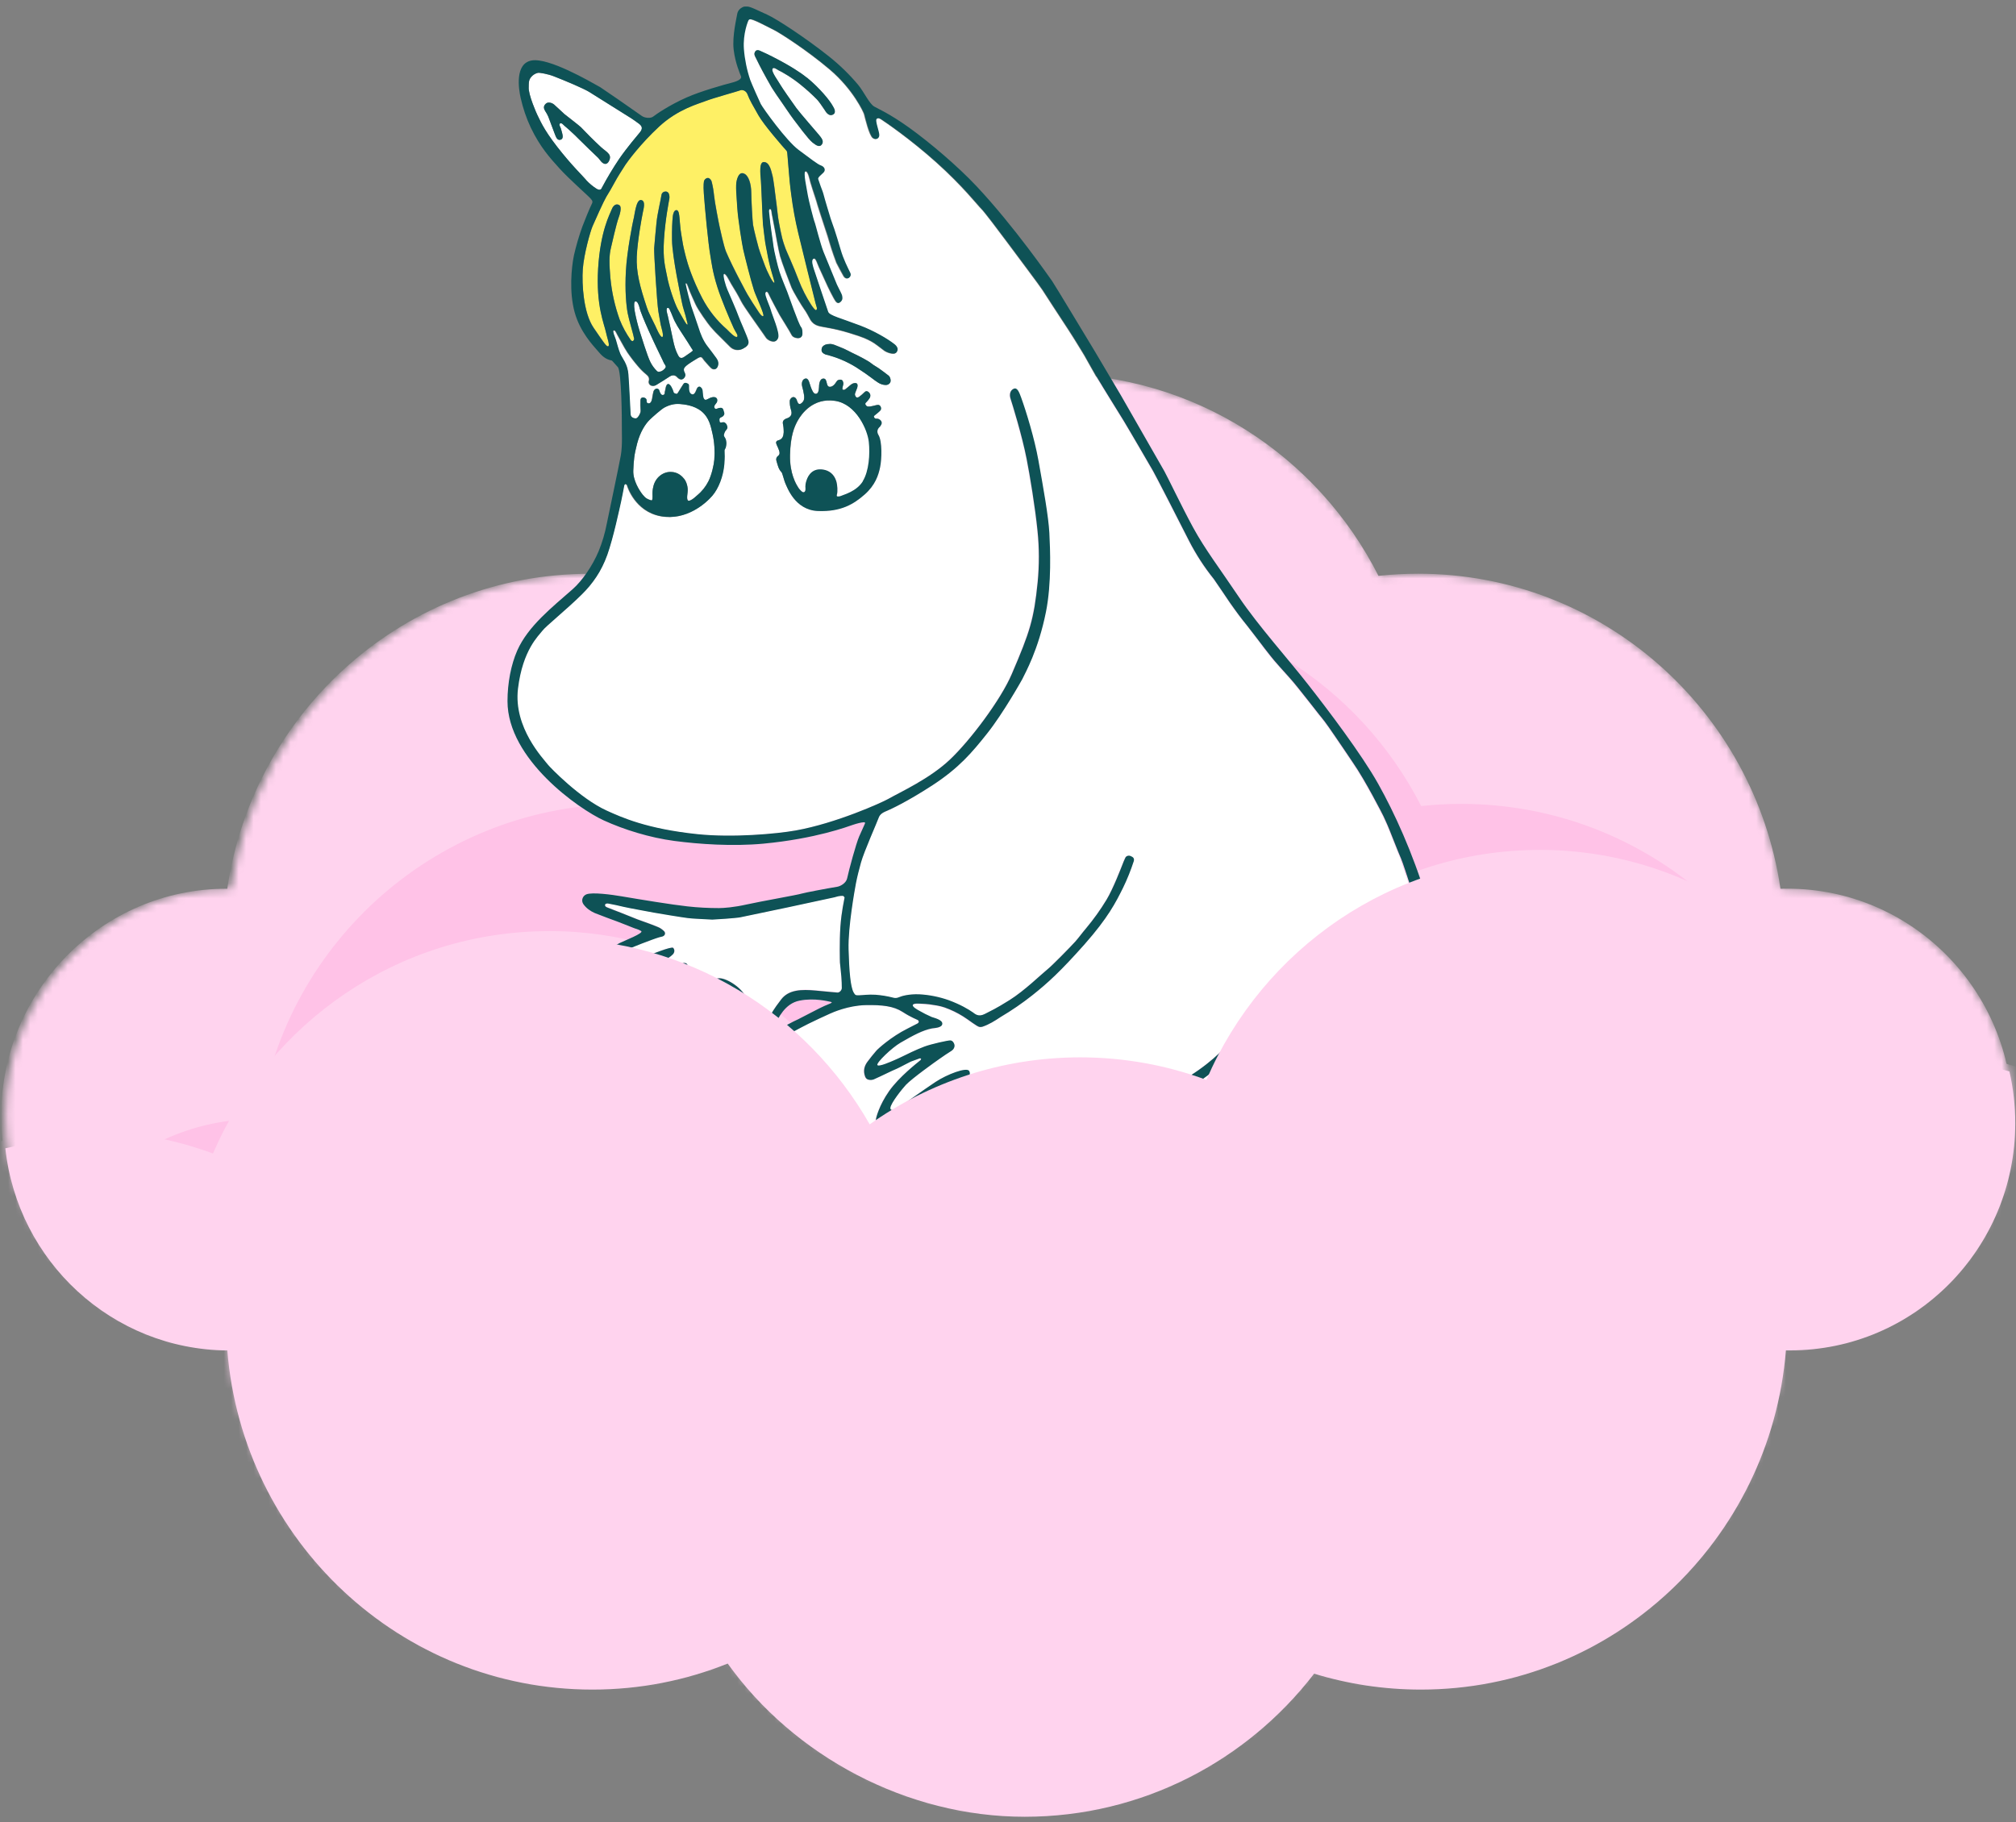 <?xml version="1.0" encoding="UTF-8"?>
<svg id="fore_ground" data-name="fore ground" xmlns="http://www.w3.org/2000/svg" xmlns:xlink="http://www.w3.org/1999/xlink" viewBox="0 0 271 245">
  <rect x="0" y="0" width="271" height="245" fill="#808080" stroke="none"/>
  <defs>
    <style>
      .cls-1 {
        mask: url(#mask);
      }

      .cls-2 {
        fill: #fff;
      }

      .cls-3 {
        fill: #fef065;
      }

      .cls-4 {
        fill: #0e5256;
      }

      .cls-5 {
        fill: #ffceeb;
      }

      .cls-5, .cls-6, .cls-7 {
        fill-rule: evenodd;
      }

      .cls-6 {
        fill: #ffc2e7;
      }

      .cls-7 {
        fill: #ffd3ee;
      }
    </style>
    <mask id="mask" x="-67.42" y="50.27" width="403.51" height="267.92" maskUnits="userSpaceOnUse">
      <g id="mask0_3_23" data-name="mask0 3 23">
        <path class="cls-5" d="m141.67,50.27c19.12,0,35.69,11.04,43.81,27.16,1.75-.19,3.53-.29,5.32-.29,24.68,0,45.1,18.39,48.6,42.36.31,0,.62-.01.93-.01,16.68,0,30.2,13.67,30.2,30.54s-13.52,30.54-30.2,30.54c-.19,0-.38,0-.57,0-2.05,25.53-23.19,45.61-48.97,45.61-4.98,0-9.79-.75-14.32-2.14-8.99,11.71-23.04,19.24-38.84,19.24s-30.92-8.12-39.84-20.6c-5.61,2.26-11.74,3.5-18.15,3.5-25.78,0-46.92-20.07-48.97-45.6-16.57-.13-29.96-13.75-29.96-30.54s13.52-30.54,30.2-30.54h.13c3.5-23.96,23.93-42.35,48.6-42.35,5.95,0,11.65,1.07,16.93,3.03,7.56-17.6,24.9-29.9,45.08-29.9Z"/>
      </g>
    </mask>
  </defs>
  <g class="cls-1">
    <g>
      <path class="cls-7" d="m141.4,50.27c19.16,0,35.76,11.04,43.9,27.16,1.75-.19,3.53-.29,5.34-.29,24.73,0,45.19,18.39,48.7,42.36.31,0,.62-.01.93-.01,16.72,0,30.26,13.67,30.26,30.54s-13.55,30.54-30.26,30.54c-.19,0-.38,0-.57,0-2.05,25.53-23.24,45.61-49.07,45.61-4.99,0-9.81-.75-14.35-2.14-9.01,11.71-23.09,19.24-38.92,19.24s-30.98-8.12-39.92-20.6c-5.63,2.26-11.76,3.5-18.19,3.5-25.83,0-47.02-20.07-49.07-45.6-16.6-.13-30.02-13.75-30.02-30.54s13.55-30.54,30.26-30.54h.13c3.51-23.96,23.98-42.35,48.7-42.35,5.96,0,11.68,1.07,16.97,3.03,7.57-17.6,24.95-29.9,45.18-29.9Z"/>
      <path class="cls-6" d="m146.75,81.22c19.33,0,36.08,11.04,44.29,27.16,1.77-.19,3.56-.29,5.38-.29,24.95,0,45.6,18.39,49.14,42.36.31,0,.63-.01.94-.01,16.87,0,30.54,13.67,30.54,30.54s-13.67,30.54-30.54,30.54c-.19,0-.38,0-.57,0-2.07,25.53-23.44,45.61-49.51,45.61-5.04,0-9.9-.75-14.48-2.14-9.09,11.71-23.3,19.24-39.27,19.24s-31.26-8.12-40.28-20.6c-5.68,2.26-11.87,3.5-18.35,3.5-26.06,0-47.44-20.07-49.51-45.6-16.75-.13-30.3-13.75-30.3-30.54s13.67-30.54,30.54-30.54h.13c3.54-23.96,24.19-42.35,49.14-42.35,6.02,0,11.78,1.07,17.12,3.03,7.64-17.6,25.18-29.9,45.58-29.9Z"/>
      <path class="cls-7" d="m73.81,125.19c19.16,0,35.76,11.04,43.9,27.16,1.75-.19,3.53-.29,5.33-.29,24.73,0,45.19,18.39,48.7,42.36.31,0,.62-.01.93-.01,16.71,0,30.26,13.67,30.26,30.54s-13.55,30.54-30.26,30.54c-.19,0-.38,0-.57,0-2.05,25.53-23.24,45.61-49.07,45.61-4.99,0-9.81-.75-14.35-2.14-9.01,11.71-23.09,19.25-38.91,19.25s-30.98-8.12-39.92-20.6c-5.63,2.26-11.76,3.5-18.19,3.5-25.83,0-47.02-20.07-49.07-45.61-16.6-.13-30.02-13.75-30.02-30.54s13.55-30.54,30.26-30.54h.13c3.51-23.96,23.98-42.35,48.7-42.35,5.96,0,11.68,1.07,16.97,3.03,7.57-17.6,24.95-29.9,45.18-29.9Z"/>
      <path class="cls-7" d="m206.96,114.27c19.16,0,35.76,11.04,43.9,27.16,1.75-.19,3.53-.29,5.33-.29,24.73,0,45.19,18.39,48.7,42.36.31,0,.62-.01.93-.01,16.71,0,30.27,13.67,30.27,30.54s-13.55,30.54-30.27,30.54c-.19,0-.38,0-.57,0-2.05,25.53-23.24,45.61-49.07,45.61-4.99,0-9.81-.75-14.35-2.14-9.01,11.71-23.09,19.24-38.91,19.24s-30.98-8.12-39.92-20.6c-5.63,2.26-11.76,3.5-18.19,3.5-25.83,0-47.01-20.07-49.07-45.6-16.6-.13-30.02-13.75-30.02-30.54s13.55-30.54,30.26-30.54h.13c3.51-23.96,23.98-42.35,48.7-42.35,5.96,0,11.68,1.07,16.97,3.03,7.57-17.6,24.95-29.9,45.18-29.9Z"/>
    </g>
  </g>
  <path class="cls-2" d="m92.06,157.91c-.49-2.92-.8-6.17-.43-8.75.17-1.2.31-2.32.08-2.83-.17-.37-.68-.21-1.55-.05s-2.23.35-3.01.08c-.31-.1-1.66-1.29-2.81-2.66-1.04-1.24-2.32-3.33-3.3-4.66-.71-.98-1.49-1.91-2.31-2.8-.25-.3-.62-.31-.91-.04-.15.14-.58,1.08-.51,2.42.11,2.12.89,5.23,1.43,7.68.89,4,1.16,4.51,2.18,7.4,1.02,2.89,2.23,5.81,2.47,6.5.13.38,2.12,4.08,2.71,4.96.49.74,1.35,2.35,2.91,2.13s2.62-.41,3-.48c.91-.18,1.58-.27,2.47-.52.18-.05.58-.49.42-.85-.25-.54-2.33-4.49-2.84-7.52Z"/>
  <path class="cls-2" d="m93.12,142.6c.24.12.39.05.48-.19.1-.28.23-.56.31-.86.04-.13.04-.27,0-.4-.26-.92-.54-1.84-.79-2.77-.14-.54-1.18-3.58.78-5.06,1.96-1.47,2.18-2.02,3.24-1.76,1.06.26,3.38,1.71,3.38,3.56,0,1.85-.8,5.09-.83,5.34-.03.22-.08.46.29.56.33.09.49-.02.67-.25.2-.25.45-.46.65-.72.46-.59,2.02-2.97,2.08-3.11.28-.71.59-1.23,1.62-2.58,1.03-1.35,2.77-1.38,4.64-1.21,1.96.18,2.76.27,2.95.27.26,0,.58-.31.57-.6,0-.51-.02-1.01-.06-1.51-.05-.64-.13-1.27-.19-1.91,0-.08-.08-2.79.06-4.84.15-2.12.51-3.58.55-3.85,0-.03,0-.08,0-.1-.06-.07-.14-.18-.21-.19-.2,0-.41,0-.6.05-.18.03-.35.1-.52.14-.42.1-6,1.31-6.31,1.37-.43.08-6.16,1.29-6.35,1.33-.49.1-3.48.31-3.77.3-.7-.02-1.4-.06-2.1-.1-.41-.02-.81-.06-1.22-.1-.48-.06-4.1-.65-4.55-.73-.18-.03-3.47-.63-4.02-.77-.7-.17-1.4-.31-2.11-.45-.12-.02-.35.03-.39.1-.09.21.05.34.25.42.6.23,1.2.47,1.8.7.36.13,1.85.77,2.25.9.66.23,2.79.99,3.07,1.18.19.12.36.25.52.4.25.25.16.59-.17.72-.14.06-.29.07-.44.11-.94.27-3.84,1.44-4.42,1.67-.74.31-1.43.71-2.07,1.19-.6.44-1.7.98-1.41,1.55.3.56,2.05-.26,2.12-.28.76-.28,1.5-.59,2.22-.94.12-.07,1.72-.62,2.08-.73.19-.06,3.11-1.26,3.33-1.02.22.24.22.56,0,.83-.19.2-.41.38-.65.52-.18.08-1.24.99-1.54,1.39-.42.55-.82,1.12-1.19,1.7-.24.35-.44.72-.59,1.12-.24.7-.42,1.42-.59,2.14-.11.49-.19,1-.23,1.5-.04.45,0,.91,0,1.22.13.65.18,1.16.33,1.63.19.57.72.65,1.04.15.2-.31.56-1.8.63-2.16.04-.19.08-.39.1-.58.03-.24,1.11-3.42,2.08-5.18.7-1.27,1.45-1.94,1.88-2.21.08-.04.17-.05.26-.04.09,0,.17.03.25.07.07.05.12.12.15.2.04.08.05.16.05.25-.04.2-.9.96-1.59,2.41-1.9,3.99-.31,6.63.27,7.67.58,1.04.96,2.03,1.99,2.55Z"/>
  <path class="cls-2" d="m80.89,25.29c.72-1.36,1.51-2.68,2.37-3.95,1.1-1.59,2.41-3.11,2.75-3.52.38-.46.37-.8-.09-1.16-.33-.26-.68-.5-1.03-.73-.15-.1-4.54-2.84-5.66-3.55-.75-.47-3.16-1.49-4.76-2.11-.79-.31-1.94-.52-2.16-.47-.38.09-.72.31-.95.62-.3.38-.27.79-.28,1.29-.1.98,1.09,3.63,1.14,3.71.34.64.75,1.83,2.69,4.33,1.94,2.5,3.39,3.86,3.93,4.5.41.44.87.82,1.38,1.15.28.17.55.2.69-.09Zm-3.23-6.74c-.12-.12-.23-.24-.35-.35-.21-.21-1.21-1.12-1.41-1.27-.12-.08-.39-.47-.61-.34-.22.13.06.53.1.66.06.19.11.38.16.57.1.37.21.83-.19.96-.4.12-.58-.25-.72-.61-.33-.83-.61-1.67-.94-2.5-.11-.25-.24-.48-.39-.71-.27-.44-.26-.72.07-1.03.33-.31.91-.05,1.08.1.48.42.95.87,1.42,1.31.09.08,2.03,1.57,2.21,1.76.42.44.84.88,1.28,1.31.46.46.92.91,1.4,1.35.28.26.61.48.89.74.29.26.44.58.26,1.02-.2.51-.57.68-.98.32-.21-.17-.34-.42-.53-.62-.39-.39-.81-.77-1.21-1.16-.52-.5-1.04-1.01-1.55-1.52h0Z"/>
  <path class="cls-3" d="m84.79,45.74c.06.07.23.15.28.11.05-.03.09-.08.12-.13.03-.05.04-.11.05-.17-.04-.37-.73-2.66-.87-3.44-.19-1.03-.39-3.01-.24-5.7s.95-6.67,1.01-6.88c.16-.52.33-2.71,1.01-2.64.68.06.35,1.2.26,1.65-.16.82-.73,3.88-.82,5.95-.09,2.07.42,4.05,1.37,6.88.11.32.24.63.39.93.23.5.48,1,.73,1.49.08.16.67,1.6.94,1.51.27-.08-.15-1.35-.21-1.65-.11-.61-.25-1.44-.31-1.76-.18-1.08-.61-7.9-.57-8.52.07-1.02.19-2.08.31-3.41.12-1.32.56-3,.67-3.75.02-.12.07-.23.16-.32s.2-.13.32-.14c.11-.02.23,0,.32.05.1.06.17.15.2.26.07.19.09.39.07.58-.08.53-.56,2.78-.73,5.54-.17,2.76.19,3.74.43,5.04.24,1.3.97,3.53,1.47,4.43.51.91,1.02,1.83,1.13,1.92.11.09.18.1.13-.09-.1-.36-.18-.72-.27-1.07-.15-.55-.35-1.09-.46-1.66-.19-.96-1.31-6.22-1.35-8.47-.02-1.52.03-2.49.1-3.16.03-.33.16-.88.49-.88.33,0,.37.62.41.99.06.51.07,1.03.14,1.55.06.51.15,1.01.24,1.52.05.31.1.63.17.94.1.44.21.88.33,1.33.22.88.87,2.97,2.2,5.53.83,1.58,1.95,3,3.3,4.17.37.37,1.12,1.16,1.36,1.01.24-.15-.2-.65-.42-1.15-.64-1.39-1.7-3.94-2.2-5.51-.68-2.12-.81-3.52-.94-4.18-.3-1.59-.77-6.62-.89-8.44-.08-1.15,0-1.64.05-1.74.11-.23.38-.41.62-.32.17.05.34.29.39.47.16.63.26,1.28.33,1.93.06.7.61,3.6.75,4.2.07.32.55,2.52.84,3.26.31.78,1.43,3.04,1.64,3.42.43.78.81,1.58,1.25,2.35.43.74.9,1.45,1.37,2.16.17.26.54.87.76.75.22-.13-1.02-2.75-1.24-3.43-.43-1.33-1.24-4.55-1.46-5.53-.13-.58-.7-4.06-.8-5.66-.09-1.61-.26-2.88-.06-3.65.2-.76.52-1.15,1.07-.83s.86,1.39.87,2.45c.01,1.05.16,3.88.24,4.39.13.76.67,2.82.75,3.09.25.86.6,1.68.9,2.53.12.34.98,2.24,1.21,2.17.1-.03-.27-1.08-.51-1.98-.29-1.1-.46-2.11-.48-2.22-.07-.43-.18-.86-.24-1.29-.1-.79-.2-1.57-.29-2.36-.05-.44-.23-5.32-.28-5.86-.1-1.09-.22-2.47.35-2.52.86-.07,1.08,1.43,1.16,1.66.19.56.42,2.8.5,3.33.1.6.15,1.21.22,1.82.05.42.1.84.18,1.26.13.71.27,1.42.44,2.13.12.49.29.97.46,1.44.1.3,1.05,2.34,1.77,4.25.44,1.15,1,2.25,1.67,3.29.31.47.56.76.66.72.25-.1.03-.54-.05-.87-.43-1.75-1.78-7.18-2.34-9.49-.4-1.7-.72-3.42-.94-5.15-.09-.59-.15-1.18-.21-1.77-.04-.37-.3-3.33-.31-3.67,0-.16-.02-.37-.12-.48-.51-.56-3.04-3.47-3.76-4.74-.72-1.27-1.2-2.08-1.5-2.87-.16-.43-.66-.69-1.05-.49-.13.07-3.61,1.02-4.57,1.41-.96.38-3.7,1.09-6.24,3.43-2.54,2.34-4.29,4.74-4.54,5.14-.51.81-1.04,1.61-1.49,2.45-.34.64-.71,1.26-1.09,1.88-.32.53-1.52,3.18-1.84,3.94-.31.73-1.16,3.75-1.31,5.76-.15,2.01.09,5.9,1.45,7.89,1.36,1.99,1.78,2.64,1.99,2.48.21-.16-.21-1.27-.31-1.81-.24-1.19-1.38-3.58-1.07-8.65s1.58-7.28,1.83-7.94c.25-.65.7-.8,1.05-.54.35.26,0,1.36-.13,1.68-.31.83-.91,3.56-1.01,3.96-.29,1.16-.25,2.17-.09,4.18.18,1.89.6,3.75,1.24,5.54.39.98.89,1.9,1.5,2.76Z"/>
  <path class="cls-2" d="m88.26,46.74c-.12-.24-2.04-4.27-2.3-5.41-.06-.27-.26-.88-.56-.82-.15.03-.22.42-.08,1.3.17.92.39,1.83.67,2.72.19.59,1.04,3.37,1.43,4.12.22.45.52.86.87,1.21.05.06.13.11.21.12.38,0,.67-.19.91-.48.21-.26,0-.43-.12-.63-.08-.15-.15-.3-.22-.46-.27-.56-.53-1.12-.81-1.68Z"/>
  <path class="cls-2" d="m90.41,42.51c-.11-.3-.24-.59-.38-.88-.04-.09-.1-.29-.31-.24-.21.05-.07.67.03.98.06.19.61,2.79.73,3.36.15.71.33,1.4.68,2.04.12.22.33.54.82.2.49-.34.72-.5.94-.65.31-.21.2-.25.1-.42-.39-.62-.78-1.24-1.18-1.86-.53-.81-1.09-1.62-1.43-2.55Z"/>
  <path class="cls-3" d="m101.92,166.45c.49-.33.36-1.05.18-1.22-.59-.56-1.13-1.16-1.62-1.81-1.08-1.43-3.08-4.38-3.63-9.28-.44-3.88.39-8.15.5-8.82.09-.59.34-1.15.57-1.7.16-.35.35-.69.57-1.02.1-.18.13-.38-.02-.51-.29-.24-.6-.57-.94-.64-.79-.15-1.53.13-2.11.65-.86.76-1.63,2.69-1.96,5.38-.16,1.35-.39,3.22-.31,5.44.08,2.23.47,4.81.51,5.05.02.15.84,2.92,1.01,3.27.42.87,1.85,4.91,4.38,5.77,1.07.36,2.19-.08,2.89-.55Z"/>
  <path class="cls-2" d="m188.28,115.5c-.43-.95-1.61-4.06-1.84-4.55-.19-.41-.37-.83-.57-1.23-.11-.23-2.38-4.71-4.11-7.2-.23-.37-2.32-3.42-2.4-3.54-.2-.31-1.35-1.98-1.77-2.46-.34-.38-.98-1.27-1.88-2.38-.89-1.11-1.72-2.2-2.57-3.14-.85-.93-1.52-1.71-1.92-2.16-.43-.49-2.14-2.72-2.59-3.32-.34-.46-.7-.92-1.05-1.37-.38-.49-.77-.97-1.15-1.47-.18-.24-.96-1.31-1.16-1.61-.36-.54-1.91-2.85-2.19-3.22-1.28-1.59-2.39-3.31-3.32-5.12-1.45-2.86-4.5-8.81-4.84-9.4-.34-.59-3.04-5.25-3.95-6.75-.91-1.5-2.69-4.3-3.62-5.91-.93-1.61-1.63-2.94-1.88-3.3-.19-.29-.92-1.54-1.91-3.06-.99-1.52-3.08-4.69-3.46-5.31-.23-.39-3.69-5-4.78-6.47-1.09-1.47-3.08-4.11-3.45-4.45-.42-.39-2.47-3.04-6.04-6.24-3.57-3.2-6.92-5.46-7.4-5.77-.17-.1-.44-.3-.67-.06-.22.24.4,1.71.36,2.2-.03.47-.49.62-.84.35-.48-.37-1.01-2.63-1.16-3.2-.06-.24-1.46-3.33-4.62-6.01-3.16-2.68-6.78-4.96-7.47-5.3-.54-.27-1.08-.56-1.62-.82-.39-.2-.79-.37-1.19-.53-.36-.13-.53-.15-.67,0-.08.09-.8,1.84-.65,3.9.11,1.42.4,2.82.86,4.17.18.52,1.28,2.98,1.42,3.24.33.62,3.46,4.97,5.08,6.17,1.61,1.2,2.6,1.95,2.97,2.08.52.18.7.63.38.96-.32.33-.79.67-.71.89.11.31.21.64.33.96.12.35.27.68.37,1.04.21.79.89,3.03.96,3.27.15.5.36.99.52,1.49.29.9.45,1.34.83,2.7.39,1.36.97,2.44,1.31,3.16.03.06.05.14.05.21,0,.07,0,.14-.03.21-.21.4-.64.4-.88,0-.34-.59-.66-1.2-.97-1.81-.06-.12-.66-1.82-.87-2.56-.19-.66-.4-1.32-.62-1.98-.32-.93-.99-3.07-1.03-3.19-.1-.34-.19-.69-.31-1.02-.12-.36-.57-1.74-.66-2.08-.1-.37-.31-1.53-.68-1.45-.37.08.19,2.43.31,3.26.07.48.75,3.23.95,3.7.07.17.73,2.78,1.15,3.87.17.42,1.68,4.11,1.8,4.39.19.44.45.86.64,1.31.09.21.13.45.1.68-.03.17-.19.34-.35.44-.18.11-.36.02-.49-.14-.31-.39-1.14-2.11-1.32-2.53-.31-.7-.64-1.38-.95-2.08-.09-.21-.18-.42-.26-.64-.07-.17-.25-.72-.54-.47-.29.25,0,1.08.11,1.42.27.81,1.53,4.6,1.91,5.69.18.51,1.7.86,4.33,1.86,1.84.7,3.65,1.76,4.54,2.46.38.3.65.69.32,1.12-.33.44-1.4-.06-1.58-.19-.66-.49-1.35-1.06-1.81-1.29-.59-.3-.85-.49-3.01-1.15-2.17-.66-3.47-.74-4.11-.94-.43-.12-.8-.4-1.03-.78-.28-.49-.52-1.01-.86-1.47-.29-.39-1.46-2.33-1.7-2.92-.26-.65-1.33-3.44-1.53-4.2-.24-.88-.64-3.22-.69-3.49-.14-.74-.29-1.49-.43-2.23-.02-.1-.03-.67-.26-.61-.23.06-.1.57-.09.74.09,1.24.51,3.78.56,4.3.05.5.59,2.77.8,3.39.31.91.69,1.8,1.04,2.7.21.52,1.5,4.33,1.88,4.78.17.21.18.58.17.88-.01.42-.28.61-.7.56-.33-.04-.62-.18-.76-.47-.21-.44-1.31-2.17-1.59-2.65-.11-.2-1.25-2.32-1.46-2.79-.06-.13-.17-.39-.36-.3q-.19.09-.07.55c.14.53.6,1.54.68,1.9.15.6,1.21,3,1,3.71-.06.19-.18.35-.35.46-.38.18-1.06-.12-1.29-.49-.22-.35-.48-.67-.71-1.02-.4-.6-2.24-3.11-2.62-3.87-.39-.78-.84-1.53-1.3-2.27-.27-.44-.73-1.47-1-1.39-.27.08.25,1.74.42,2.11.22.48,1.29,2.96,1.51,3.6.17.51,1.15,2.66,1.32,3.27.15.55-.24.83-.68,1.06-.28.16-.6.22-.91.18-.31-.04-.61-.18-.83-.41-.42-.42-.84-.84-1.26-1.26-.24-.24-.48-.47-.71-.71-.23-.24-.44-.48-.65-.72-.32-.37-1.7-2.27-2.06-3.1-.36-.83-.62-1.34-.88-2.04-.08-.22-.16-.44-.26-.65-.02-.05-.12-.06-.18-.08,0,.06,0,.11,0,.17.1.57.61,2.56.73,2.9.31.94.66,1.86.96,2.81.31.96.66,1.88,1.29,2.68.4.5.78,1.03,1.16,1.55.23.31.33.66.19,1.05-.14.39-.43.52-.79.33-.15-.08-.71-.74-1.02-1.09-.3-.35-.3-.67-.93-.29-.31.19-.88.52-1.29.82-.7.52-.56.72-.48,1,.02.06.34.52-.1.89-.45.37-.86-.24-.99-.32-.29-.18-.58-.15-.86.04-.62.4-1.23.81-1.88,1.18-.09.05-.2.08-.3.08-.11,0-.21,0-.31-.04-.12-.05-.22-.14-.28-.26-.06-.12-.07-.25-.03-.38.1-.4-.07-.64-.38-.89-.38-.31-.74-.66-1.05-1.04-.52-.6-1.01-1.24-1.46-1.9-.5-.76-.9-1.59-1.36-2.38-.1-.17-.25-.63-.48-.56-.23.07.2.98.28,1.25.19.62.34,1.27.59,1.88.27.65,1,1.35,1.1,2.83.1,1.47.27,4.95.29,5.29.02.4.29.56.69.59.3.03.71-.76.68-1.04-.04-.46-.05-.92-.03-1.38.02-.18.04-.38.31-.39.1-.01.21.01.3.06.09.05.16.13.2.22.03.06-.1.52.31.51.41-.01.47-.75.49-.89.04-.25.09-.49.15-.73.02-.08.06-.15.12-.21.05-.06.12-.11.19-.14.13-.03.36-.02.44.21.04.1.19.71.51.63.32-.07.21-.3.26-.46.08-.25.09-.54.19-.78.13-.3.29-.31.51-.08.1.12.18.25.24.39.08.15.14.3.19.47.06.27.29.29.47.31.07,0,.18-.21.26-.33.22-.34.42-.69.64-1.02.1-.16.25-.17.45-.09.18.07.28.13.28.34,0,.31-.07.99.39,1.15.46.15.61-.71.75-.88.19-.23.36-.19.56.06.26.34.05,1.24.39,1.51.24.19.54-.22,1.1-.31.56-.09.75.36.53.74-.07.13-.47.47-.28.73.19.26.26.04.73-.03.47-.06.46.38.55.62.09.26-.08.52-.38.64-.08.02-.15.07-.2.14-.05.07-.06.16-.05.24.03.3.05.41.39.31.22-.06.46.06.58.31.12.25.17.48-.05.71-.1.09-.18.21-.22.34-.05.21-.19.38,0,.64.36.48.24,1.31.06,1.58-.18.27.03.31-.1,1.99-.14,1.68-.78,3.33-1.62,4.31-.84.97-3.47,3.37-6.92,2.73-3.45-.64-4.48-3.96-4.53-4.16-.02-.08-.15-.15-.24-.17-.04,0-.14.12-.15.2-.15.71-.26,1.43-.42,2.14-.21.94-1.06,4.94-1.86,7.19-.8,2.24-1.95,3.88-3.44,5.34-2.04,2.01-4.87,4.28-5.29,4.87-.47.64-2.66,2.54-3.28,7.79-.63,5.25,3.44,9.43,4.03,10.22.24.31,4.28,4.54,7.92,6.18,1.97.89,5.36,2.45,12.2,3.16,4.73.49,10.62-.04,13.19-.5,5.45-.97,11.59-3.76,12.4-4.22,1.65-.94,5.59-2.72,8.33-5.31,2.75-2.59,6.83-8.04,8.3-11.47,2.48-5.77,2.97-7.38,3.49-12.38.22-2.3.22-4.61-.02-6.91-.31-3.11-1.04-7.53-1.46-9.65-.6-3.11-1.97-7.53-2.16-8.1-.2-.59-.05-1.16.44-1.36.49-.2.75.55.97,1.17.68,1.86,1.81,5.57,2.32,8.42.68,3.8,1.36,7.58,1.48,9.8.12,2.22.32,6.75-.45,10.59-1.03,5.18-2.79,8.23-3.18,9.06-.07.16-2.6,4.63-4.7,7.29-2.1,2.66-3.83,4.67-7.34,6.97-3.51,2.3-5.7,3.27-6.06,3.43-.49.21-1,.39-1.21.99-.2.6-1.96,4.52-2.37,6-.26.93-.51,1.86-.68,2.8-.16.86-1.07,5.89-.99,8.85.08,2.96.27,5.08.68,5.82.22.39.27.39.75.38.51-.01,1.21-.14,2.19-.07.79.06,1.57.19,2.33.38.27.1.57.08.83-.05.37-.16,1.31-.44,2.72-.39,1.35.07,2.69.34,3.96.79,1.62.6,2.66,1.23,3.25,1.64.31.22.76.67,1.65.19.9-.48,1.24-.57,3.26-1.83,2.02-1.26,4.31-3.51,5.12-4.15.61-.49,3.07-2.99,3.72-3.71.51-.57.95-1.2,1.45-1.78,1.02-1.22,1.95-2.51,2.77-3.87.89-1.49,1.97-4.33,2.1-4.63.14-.34.26-.7.43-1.02.13-.25.46-.33.72-.22.36.15.5.34.42.68-.4,1.23-.88,2.44-1.45,3.6-.97,1.95-2,4-5.18,7.6-3.19,3.6-4.9,5.17-7,6.83-1.36,1.07-2.78,2.05-4.27,2.93-.77.52-1.56,1.02-2.45,1.31-.12.04-.25.04-.38.03-.36-.05-1.49-.98-2.21-1.41-.78-.49-1.61-.89-2.48-1.2-.65-.23-1.35-.33-2.04-.42-.34-.05-.68-.07-1.02-.08-.25-.01-1.1-.12-1.22.14-.12.26.64.67.83.77.55.33,1.11.62,1.7.86.25.1,1.46.34,1.43.91-.03.57-1.11.58-1.36.62-1.26.24-2.52.92-4.25,1.92-1.2.69-3.29,2.71-3.12,3.01.17.3,1.93-.51,2.21-.62.82-.34,1.6-.76,2.4-1.13.56-.26,1.13-.51,1.71-.73.89-.33,3.25-.85,3.5-.83.29.03.44.27.52.5.13.38-.14.75-.36.89-.55.34-1.07.7-1.6,1.07-.58.4-3.72,2.64-4.55,3.52-.5.53-2.05,2.47-2.08,3.1-.03.63,1.06,0,1.33-.19.3-.21,3.18-2.28,4.73-3.3,1.56-1.02,4.21-2.03,4.53-1.48.32.56-.29,1.02-.64,1.45-.35.42-.74.85-1.07,1.3-.24.33-2.81,3.19-3.09,3.5-.57.64-1.13,1.3-1.67,1.98-.22.29-.41.61-.57.94-.04.07-.05.15-.03.23.02.08.07.14.14.19.14.08.31.11.47.08.16-.03.31-.11.41-.23.43-.41.85-.84,1.29-1.25.14-.13,2.28-1.91,2.66-2.28.91-.79,1.87-1.54,2.86-2.24.42-.29,1.51-1.21,2.28-.94.77.27.4,1.25.22,1.44-.36.4-.78.75-1.13,1.16-.4.48-3.51,4.33-3.59,4.45-.24.38-.47.76-.68,1.16-.19.39-.52.73-.49,1.2,0,.15.04.34.14.43.08.07.29.07.42.02,1.11-.47,1.71-1.49,2.46-2.34.11-.12,1.23-1.5,2.24-2.51,1.01-1.01,1.9-1.67,2.23-1.85.65-.37.8.31,2.25.45,1.45.14,2.62.12,4.74-.22,9.14-1.46,12.54-2.52,16.36-4.61,4.01-2.19,6.18-4.66,6.47-5.02.34-.42,1.19-1.59,1.35-1.68.27-.16.5-.01.69.17.19.18-.1,1.02-1,2.15-.9,1.12-3.09,3.25-5.32,4.61-2.23,1.36-3.78,2.3-6.78,3.34-2.72.94-7.81,2.03-11.81,2.39-3.1.28-5.78.2-6.37.13-.58-.07-1.47.4-2.45,1.53-.98,1.13-2.42,2.95-3.47,4-1.05,1.05-2.47,1.46-3.27.83-.8-.62-.24-2.04-.02-2.49.39-.78,1.12-2.02,2.5-3.62.46-.52,1.95-2,1.62-2.3-.33-.29-1.35.98-1.76,1.34-.05.04-2.68,2.71-3.83,3.57-1.15.85-2.69,1.11-3.26.32-.57-.79.68-2.62.95-2.96.3-.37.57-.77.91-1.1.62-.62,3.65-4.2,3.93-4.57.08-.13.14-.26.19-.4-.14,0-.28.02-.42.06-.22.08-.43.18-.64.3-.26.15-2.06,1.5-3.75,2.76-1.4,1.04-2.73,2.01-3.08,2.19-.06.03-1.12.64-1.51.45-.46-.23-.67-.5-.62-1.01.02-.25.43-1.89,1.77-3.81,1.34-1.92,3.78-3.79,4.22-4.17.05-.04.05-.14.07-.21-.07,0-.14-.04-.2-.02-.4.14-.79.29-1.18.43-.18.06-1.37.73-1.85.94-.45.19-.89.4-1.33.61-.6.28-1.2.59-1.81.85-.21.07-.44.09-.65.04-.24-.04-.42-.17-.51-.47-.24-.71-.1-1.34.31-1.92.38-.52.8-1.01,1.21-1.51.18-.22,1.96-1.86,4.2-2.98.44-.23.89-.45,1.33-.68.04-.02.08-.05.11-.09.03-.04.06-.08.07-.12,0-.05-.01-.1-.03-.14-.02-.04-.05-.08-.09-.11-.15-.11-.85-.33-2.06-1.1-1.21-.78-2.72-.96-5.01-.91-2.29.06-4.39.98-4.72,1.14-.98.44-1.96.88-2.92,1.36-.55.28-4.48,2.32-4.98,2.76-.53.46-2.69,2.25-3.47,2.33-.18,0-.36.06-.51.16-.15.09-.28.23-.37.38-.34.65-.48,1.35-.64,2.06-.11.5-.75,3.77-.65,7.19.09,2.28.62,4.52,1.55,6.61,1,2.17,2.62,4.17,2.74,4.32.28.35.62.96,2.02.62,1.39-.34,3.65-.9,3.93-.98.62-.17,5.21-.94,6.52-1.03,1.31-.09,2.17.1,2.65.52.35.31,1.64,1.83,2.05,2.19.43.38.87.74,1.28,1.15.56.55,5.23,4.31,9.23,6.48,4.01,2.16,7.61,3.44,8.25,3.72.08.03,2.08.66,3.41.96.74.16,2.13.31,2.06.94-.06.62-.38.52-2.4.16-2.02-.35-3.61-1.07-4.26-1.24-.37-.1-1.86-.69-4.47-1.82s-3.44-1.54-5.56-2.92c-2.12-1.38-6.55-4.63-7.78-5.69-.64-.55-1.19-1.02-1.64-1.43-.42-.38-1.09-1.34-1.67-1.46s-4.24.38-6.18.79c-1.93.41-3.01.63-4.31,1.04-.53.17-.86.94-1.2,1.39-.46.64-1.08,1.13-1.81,1.44-1.38.62-2.25.21-2.37.65-.33,1.19-.72,6.48.17,9.75.64,2.29,1.43,4.54,2.37,6.73.07.15.41.8.68,1.33.12.23.43.94-1.29,1.75-1.73.82-5.41,1.83-5.86,1.96-.32.09-4.05,1.39-4.49,1.6-.34.17-.45.52-.16.71.35.23,1.52.51,3.58.72,2.06.21,10.5.68,11.15.67.17,0,.33-.03.49-.09.5-.24.99-.5,1.48-.78.44-.25,4.24-2.39,6.99-3.06,2.75-.67,5.56-.91,5.98-1,.13-.02.24-.09.32-.19.08-.11.11-.24.09-.36h0c-.04-.46-.01-8.96-.29-9.71-.11-.31-.23-.42-.51-.42h-.88c-.29,0-.57-.11-.67-.38-.12-.28-.06-.6.23-.77.43-.24,5.19-.05,6.19.18.37.09,5.72.7,6.1.76.38.06,7.59,1.15,13.14,1.4,5.55.24,7.32.2,11.09.16,3.76-.04,6.56.02,9.6-.41,3.04-.43,4.77-.8,5.88-1.81.39-.31.86-.43,1.04.21s-.66,1.31-2.14,2.59c-1.48,1.28-3.33,2.57-6.12,4.41-2.79,1.84-8.26,4.54-8.71,4.79-.57.31-7.16,3.08-7.49,3.23-.63.3-2.92,1.2-5.35,1.76-2.42.57-4.44.08-5.52.02-1.08-.06-4.1-1.01-4.71-1.26-.31-.13-3.33-1.22-3.54-1.32-.35-.16-3.11-.94-6.03-1.16-2.92-.22-5.71.27-6.42.42-2.29.54-4.38,1.53-4.95,1.73-.4.14-2.54,1.19-3.68,1.85-.5.29-.74.3-.64.55.1.25,2.06-.29,2.59-.38,1.04-.18,2.13-.37,2.45-.46.15-.04,4.47-.84,7.76-1.1,3.29-.26,4.57.42,4.48,1.01-.1.59-1.11.41-1.35.41-.6,0-4.89-.07-8.26.77-3.37.84-6.61,3.06-6.98,3.34-.04.03-.05.12-.07.18.06.02.13.03.19.04.28-.02,6.58-.99,9.15-1.56,2.19-.48,5.29-1.01,6.44-1.19.21-.03,1.06-.24,1.27.38.21.62-.78.85-.92.9-.67.22-1.34.4-2.03.54-.34.05-2.5.58-7.11,1.74-4.61,1.16-6.45,2.65-6.85,2.72-.05,0-.11.09-.13.15-.01.04.04.14.06.14.35,0,3.68-.39,3.8-.4.87-.1,6.21-.75,10.1-1.59,3.9-.84,6.88-1.8,6.98-1.8.41,0,.75.52.6.91-.09.23-.62.53-1.2.79-.61.27-4.15,1.43-8.16,2.32-2.35.52-9.82,2.29-9.83,2.72,0,.19.56.16,1.22.07.81-.1,4.53-.69,6.71-1.06,2.19-.37,4.99-.82,7.58-1.31,2.59-.49,6.4-2.08,6.71-2.24.43-.23.7-.22.95.1.2.25.16.75-.14.96-.4.28-1.21.79-3.92,1.74-2.7.95-6.4,1.9-7.11,2.06-.34.07-2.48.54-3.23.69-.07.01-.12.1-.19.15.05.06.1.15.16.18.09.04.2.06.3.05,1.36,0,2.73.02,4.09-.03.89-.05,1.79-.15,2.67-.29.52-.07,3.67-.42,6.66-1.81,2.99-1.39,3.34-1.5,4.08-1.89,3.22-1.74,3.77-2.98,5.87-3.91,2.1-.93,6.83-2.5,7.21-2.65.19-.08,3.13-1.21,3.87-1.53.54-.23,3.43-1.69,4.38-2.12,1.19-.54,8.88-4.58,13.01-7.6,4.13-3.02,6.67-5.28,7.08-5.65.5-.44.73-.57,3-3.14,2.27-2.57,3.94-5.11,4.71-6.5.25-.45.43-.77.47-.86.08-.17.57-.98.12-.57-.45.41-.69.66-1.18,1.12-.15.14-.85.85-1.66,1.55-.16.14-.88.69-1.29.28-.41-.41.05-.79.28-.97,1.88-1.45,3.91-3.34,5.36-5.75,3.37-5.59,5.18-10.5,5.6-15.46,1.05-12.19-1.46-21.92-2.11-24.21-.65-2.29-2.82-9.21-3.16-9.97ZM111.94,15.42c-.59.28-.99-.46-1.09-.62-.32-.49-.85-1.25-1.06-1.44-.67-.68-1.38-1.32-2.12-1.92-1.24-1.03-2.67-1.82-3.02-1.98-.16-.07-.72-.55-.84-.16-.12.4.78,1.58,1.13,2.2.17.29,1.56,2.29,2.09,3.03.53.74,2.68,3.17,3.03,3.6.35.43.7.83.42,1.27-.28.44-.69.23-1.27-.23-.58-.46-2.11-2.55-2.55-3.12-.39-.51-1.43-2.06-1.6-2.3-.46-.67-.94-1.33-1.36-2.02-.27-.44-1.05-1.88-1.19-2.14-.18-.32-.64-1.23-.92-1.81-.1-.21-.26-.42-.15-.71.11-.29.34-.39.68-.25.62.26,4.38,2.03,6.32,3.63,1.69,1.39,3.09,3.08,3.49,3.84.07.12.58.85,0,1.14Zm6.15,43.06c.52.86.44,3.26.22,4.32-.22,1.05-.65,2.43-2.09,3.69-1.44,1.26-3.13,2.33-6.27,2.21-3.14-.12-4.15-3.28-4.35-3.67-.17-.31-.42-1.42-.54-1.54-.42-.42-.52-.98-.68-1.51-.05-.12-.05-.26-.01-.38.04-.13.12-.23.22-.31.27-.2.22-.48.13-.75-.09-.25-.21-.49-.31-.73-.15-.31-.1-.53.21-.61.6-.14.7-.61.73-1.09,0-.39-.03-.77-.11-1.15-.06-.34.1-.52.38-.66.09-.05.19-.06.28-.1.5-.23.6-.61.42-1.13-.12-.39-.17-.79-.16-1.2,0-.15.18-.38.33-.45.24-.1.47.03.58.28.04.09.07.19.1.28.15.4.34.44.66.14.29-.28.3-.64.25-.99-.06-.4-.15-.8-.26-1.2-.1-.43.02-.97.46-1.04.44-.07.53.68.7,1.12.18.47.37.91.64.93.4.03.44-.52.47-.9,0-.13,0-1.15.6-1.15s.26,1.12.86,1.11c.61,0,.87-.78,1.04-.87.08-.05.18-.08.27-.09.1,0,.19,0,.28.03.12.06.21.3.21.47.01.19-.09.39-.12.59-.01.08,0,.24.03.25.1.04.21.03.31-.01.24-.17.45-.38.68-.56.12-.12.27-.21.42-.27.5-.15.7.05.55.57-.05.17-.14.34-.19.51-.05.14-.13.29-.12.43.02.15.09.28.21.37.07.05.26,0,.35-.07.25-.18.48-.38.7-.6.24-.25.44-.18.65.02.09.1.15.23.16.36s-.02.27-.09.39c-.11.17-.23.33-.38.48-.21.19-.31.3-.04.57.27.27,1.31-.17,1.6-.14.29.04.46.49.27.73-.17.22-.9.73-.89.8.02.19.14.35.38.32.07-.01.14,0,.21.02.38.14.68.49.3.95-.02.03-.04.05-.07.08-.35.33-.44.72-.19,1.14Zm1.58-7.06c-.06.11-.15.2-.26.26-.11.06-.24.09-.36.08-.35-.01-.69-.12-.99-.31-.66-.4-.97-.78-2.97-2.07-1.27-.79-2.65-1.37-4.11-1.72-.48-.21-.61-.42-.51-.85.07-.29.47-.56.93-.55.49-.09.99.21,1.51.4.74.27,1.42.69,2.13,1.01.26.12,1.67.83,2.07,1.17.33.27.72.47,1.07.71.43.3.84.62,1.26.94.21.16.36.66.22.92Z"/>
  <path class="cls-2" d="m92.75,67.29c.38-.15.75-.51.96-.69.63-.52,1.15-1.17,1.52-1.9.43-.87.73-2.15.79-2.9.09-1.15.02-2.31-.23-3.44-.24-1.03-.45-2.21-1.48-3.06-1.03-.85-2.38-.94-2.92-.99-.74-.06-1.41.12-2.07.47-.44.23-1.72,1.38-1.99,1.65-.56.56-1.26,1.59-1.68,3.18-.42,1.59-.45,2.28-.52,3.63-.07,1.35.86,2.76,1.27,3.27.41.51.68.62,1.16.76.18.05.16-.49.15-.85,0-.33.03-.67.11-.99.26-1.2,1.25-1.99,2.32-1.99,1.07,0,1.63.69,1.83.94.28.33.55,1.06.46,1.78-.09.72-.14,1.31.32,1.13Z"/>
  <path class="cls-2" d="m112.23,53.9c-2.92-.42-4.45,1.73-4.96,2.62-.51.9-1.01,2.15-1.06,4.68-.05,2.53.83,3.89,1.06,4.26.14.24.32.46.54.64.24.19.44.07.48-.23.04-.29-.11-.49.14-1.26.25-.77.86-1.69,2.25-1.46.82.13,1.45.64,1.73,1.48.2.58.21,1.5.12,1.84-.1.34.05.3.25.29.12,0,.23-.04.34-.09.33-.16,2.04-.58,2.89-1.95.85-1.37.99-3.68.82-5.27-.17-1.6-1.67-5.13-4.58-5.55Z"/>
  <path class="cls-4" d="m191.78,120.82c-1.91-6.23-4.31-11.49-6.53-15.45-2.22-3.96-6.79-9.99-9.41-13.33-2.61-3.35-6.74-7.95-9.3-11.76-2.56-3.81-4.59-6.47-6.14-9.32-1.55-2.85-3.46-6.86-3.88-7.6-1.72-3.02-5.67-9.9-5.83-10.18-.37-.64-3.4-5.75-3.62-6.11-.37-.59-5.37-8.92-5.64-9.28-.28-.38-5.07-7.33-10.15-12.74-2.54-2.71-6.34-5.93-9.06-7.88-2.72-1.95-4.36-2.63-4.7-2.84-.69-.42-1.38-1.97-2.16-2.92-1.18-1.41-2.51-2.7-3.96-3.85-3.11-2.47-6.96-5-8.29-5.6-1.33-.6-2.3-1.11-2.7-1.08-.16.01-.34-.02-.48.04-.47.2-.78.52-.85,1.06-.05.38-.67,2.87-.46,4.68.21,1.81.88,3.33.99,3.6.17.44-.77.73-1.06.81-1.23.31-4.4,1.21-6.24,2.03-2.29,1.01-4.08,2.24-4.5,2.57-.37.3-1.18.18-1.52-.07-1.57-1.12-5.31-3.7-5.61-3.88-1.48-.83-6.91-3.98-9.2-3.59-2.29.39-1.77,3.81-1.49,5.04.31,1.38.76,2.71,1.36,3.99,1.27,2.64,2.57,4.06,3.87,5.5,1.3,1.44,3.85,3.66,4.17,4.04.23.28.35.38.13.79-.22.41-1,2.34-1.23,2.96-.46,1.27-.84,2.57-1.14,3.89-.34,1.65-.65,4.92.09,7.62.74,2.71,2.5,4.5,3.1,5.21.53.64,1.04,1.15,1.88,1.3.09.02.62.68.83.89.51.52.55,7.35.54,7.82-.02.69.11,2.67-.14,4.07-.25,1.41-1.77,8.57-1.88,9.15-.24,1.27-.61,2.52-1.1,3.72-.82,1.96-2.21,3.97-3.49,5.1-2.77,2.44-6,4.97-7.45,8.25-.83,1.89-1.31,4.36-1.31,6.81,0,7.83,9.65,14.53,12.94,16.03,2.74,1.25,6.17,2.32,9.49,2.76,3.32.44,7.82.75,11.94.37,7.1-.67,11.41-2.32,12.08-2.54.52-.17,1.07-.32,1.45-.34.16,0,.21.05.13.22-.26.56-.51,1.13-.76,1.7-.41.95-1.35,4.39-1.61,5.61-.14.66-.91,1.07-1.32,1.14-1.41.23-4.4.8-4.79.92-.6.19-5.6,1.06-7.38,1.46-1.78.4-3.05.48-3.73.49-1.42,0-2.84-.07-4.25-.23-2.11-.23-6.25-.91-8.84-1.35-1.34-.23-3.94-.58-4.74-.27-.22.09-.4.26-.49.47-.1.22-.1.46-.01.68.02.06.06.12.09.17.39.55.93.93,1.54,1.2.31.14,2.96,1.12,3.05,1.15.7.28,1.41.54,2.11.83.35.15.6.16,1.06.43.46.27-2.28,1.31-2.9,1.63-.82.43-1.85,1.03-2.49,1.61-.59.53-1.32,1.31-1.49,2.27-.04.22-.08.98.79,1.08,1.04.12,3.03-.46,3.17-.5.67-.22,2.82-1.23,3.08-1.32.07-.02.15-.02.22,0s.14.05.2.1c.06.07,0,.27-.04.41-.61.88-1.1,1.83-1.46,2.84-.62,1.76-.86,3.49-.56,5.25.15.88.24,1.29.35,1.79.17.7.96,1.07,1.68.99,1.08-.11,1.76-1.8,1.94-2.53.02-.09.08-.23.12-.24.09,0,.23.05.26.12.17.44,1.18,2.42,1.31,2.73.22.53,1.42,2.11,1.8,2.36.25.16.16.37-.14.45-.13.05-.26.09-.39.12-.61.1-1.78.92-3.46.59-1.69-.33-4.39-4.33-4.82-4.98-.44-.68-1.53-2.09-3.35-4.43-.99-1.27-2.46-1.68-3.3-.58-.71.94-.87,3.26-.78,3.94.27,2.07.33,2.54.76,4.68.44,2.13.96,4.12,1.94,7.83.98,3.71,2.88,8.3,3.1,8.77.33.7.95,2.04,2.05,4.29s2.16,4.2,3.32,4.48c.58.14,1.53.22,3.49-.15,1.97-.38,4.95-1.21,5.32-1.37.74-.31.78,0,1.56.59.78.59,1.17.75,1.05,2.02-.04.43-.23,4.96.19,7.51.49,2.95,1.67,6.09,2.36,7.62.23.51.73,1.72.27,1.93-.46.21-.89.38-1.34.57-.29.12-.59.23-.88.34-.53.19-1.06.37-1.6.56-.3.1-6.46,2.41-6.8,2.54-.22.08-.43.19-.62.31-.39.25-.65.57-.68,1.01-.03.39-.03.76.27,1.13.32.4.64.73,1.11.9.06.02,1.1.36,2.9.55,2.54.26,6.13.38,6.51.4.46.02,2.33.13,2.81.2.16.04.32.12.45.22.04.03.08.16.06.18-.17.15-1.26.69-1.66.78-.26.06-.41.49-.34.73.09.31.39.6.62.56.3-.05,2.06-.47,3.38-.8s3.08-.69,3.58-.62c.07,0,.13.02.2.03-.06.06-.13.11-.2.15-.5.2-2.29,1.09-2.7,1.33-1.04.61-5.52,2.76-5.84,2.94-.09.07-.16.16-.19.27-.08.26.15.83.41.96.18.09.41.23.56.18.62-.21,1.26-.33,1.89-.49,1.1-.27,2.19-.62,3.28-.94.23-.06,1.49-.55,1.77-.18.28.37-.71.66-1.1.87-1.07.56-2.26.85-3.37,1.34-.52.23-1.27.51-1.14,1.19.13.69.48.72,1.98.58,1.5-.14,4.53-.43,5.62-.53.11-.01.22,0,.33,0-.09.07-.19.14-.29.19-.11.04-2.21.66-2.61.83-.36.16-.64.35-.7.73-.06.35-.12.73.32.95.13.06.43.71,3.39.83,2.96.13,3.87,0,4.01.61.14.61.54.83,1.16.77.51-.05,9.98.01,13.89-1.08,3.91-1.09,6.27-2.35,8.09-3.32,1.51-.81,3.25-2.3,4.17-3.1.19-.16.34-.29.45-.38.11-.09.43-.21.81-.34.32-.1,7.89-3.13,7.96-3.15.58-.18,5.5-2.36,6.11-2.66.6-.3,1.22-.56,1.81-.86.32-.17,4.88-2.69,5.47-2.96.66-.3,4.4-2.64,4.67-2.82.57-.4,1.15-.77,1.73-1.16.24-.16.36-.12.44.18.04.16.06.33.1.49.07.26.31,5.47.31,6.08,0,.39.18,2.28.33,2.36.27.13,3.67.39,4.31.29.29-.04.94.05,1.14-.24.24-.33.32-3.06.32-3.07.01-.38.29-3.64.35-4.17.07-.66.23-3.49.35-5.67.07-1.34.13-2.42.15-2.6.03-.13.1-.25.21-.33.42-.39.84-.76,1.25-1.16,1.53-1.58,2.94-3.26,4.24-5.04,1.22-1.72,2.32-3.52,3.29-5.39.19-.43,1.42-3.18,1.5-3.6.07-.4.26-.69.5-1,.51-.65,4.31-7.55,5.08-14.06.72-6.07-.02-14.19-.34-17.23-.32-3.05-.9-6.19-2.81-12.42ZM78.83,24.24c-.54-.64-1.98-2-3.93-4.5-1.95-2.5-2.35-3.69-2.69-4.33-.04-.08-1.23-2.73-1.14-3.71.01-.5-.02-.9.28-1.29.23-.31.57-.53.95-.62.22-.05,1.38.16,2.16.47,1.59.62,4,1.64,4.76,2.11,1.12.71,5.51,3.45,5.66,3.55.35.24.7.48,1.03.73.47.36.47.7.09,1.16-.34.42-1.65,1.94-2.75,3.52-.86,1.28-1.65,2.6-2.37,3.96-.13.29-.4.26-.69.09-.51-.32-.97-.71-1.38-1.14Zm3.22,13.2c-.16-2.01-.2-3.02.09-4.18.1-.4.7-3.12,1.01-3.96.12-.32.48-1.42.13-1.68s-.8-.11-1.05.54c-.25.65-1.52,2.88-1.83,7.94-.3,5.06.83,7.46,1.07,8.65.1.54.53,1.65.31,1.81-.22.16-.63-.5-1.99-2.48-1.36-1.99-1.59-5.87-1.45-7.89.15-2.02,1-5.04,1.31-5.76.32-.76,1.52-3.41,1.84-3.94.38-.62.75-1.24,1.09-1.88.45-.84.97-1.64,1.49-2.45.26-.39,2-2.79,4.54-5.14,2.54-2.35,5.28-3.05,6.24-3.43.96-.38,4.44-1.34,4.57-1.41.39-.2.89.06,1.05.49.29.79.77,1.59,1.49,2.86.72,1.27,3.25,4.18,3.76,4.74.1.1.1.31.12.48.02.34.28,3.3.31,3.67.07.59.12,1.18.21,1.77.22,1.73.53,3.45.94,5.15.55,2.32,1.9,7.74,2.34,9.49.08.33.31.76.05.87-.1.04-.35-.25-.66-.72-.67-1.04-1.22-2.14-1.67-3.29-.72-1.91-1.67-3.96-1.77-4.25-.17-.48-.34-.95-.46-1.44-.17-.7-.31-1.41-.44-2.13-.08-.42-.13-.83-.18-1.26-.08-.61-.13-1.22-.22-1.82-.08-.53-.31-2.76-.5-3.33-.08-.23-.3-1.73-1.16-1.66-.57.05-.45,1.43-.35,2.52.05.54.23,5.42.28,5.86.09.79.18,1.58.29,2.36.06.43.16.86.24,1.29.02.12.19,1.12.48,2.22.23.9.61,1.95.51,1.98-.23.07-1.09-1.83-1.21-2.17-.3-.84-.64-1.67-.9-2.53-.08-.27-.62-2.33-.75-3.09-.08-.51-.23-3.34-.24-4.39-.01-1.05-.33-2.14-.87-2.45-.54-.31-.87.07-1.07.83-.2.76-.03,2.04.06,3.65.09,1.6.67,5.09.8,5.66.22.98,1.03,4.2,1.46,5.53.22.68,1.46,3.3,1.24,3.43-.22.13-.59-.49-.76-.75-.47-.71-.94-1.42-1.37-2.16-.44-.77-.82-1.57-1.25-2.35-.21-.37-1.33-2.64-1.64-3.42-.3-.75-.77-2.94-.84-3.26-.14-.61-.69-3.5-.75-4.2-.06-.65-.17-1.29-.33-1.92-.03-.1-.08-.2-.14-.28-.07-.08-.15-.15-.24-.2-.25-.08-.51.09-.62.32-.05.1-.13.59-.05,1.74.13,1.83.6,6.86.89,8.44.12.66.26,2.06.94,4.18.5,1.57,1.56,4.11,2.2,5.51.23.49.67,1,.43,1.15-.24.15-1-.64-1.36-1.01-1.35-1.17-2.47-2.59-3.3-4.17-1.33-2.56-1.98-4.65-2.2-5.53-.11-.44-.23-.88-.32-1.33-.07-.31-.12-.62-.17-.94-.08-.51-.18-1.01-.24-1.52-.06-.51-.08-1.03-.14-1.55-.04-.37-.08-.99-.41-.99s-.46.55-.49.88c-.07.67-.12,1.64-.1,3.16.03,2.26,1.16,7.52,1.35,8.47.11.56.31,1.1.46,1.66.1.36.17.72.27,1.07.05.19-.02.18-.13.09-.11-.09-.62-1.02-1.13-1.92-.5-.91-1.23-3.14-1.47-4.43-.24-1.3-.61-2.28-.43-5.04.18-2.76.65-5.02.73-5.54.02-.2,0-.4-.07-.58-.03-.11-.1-.2-.2-.26-.1-.06-.21-.08-.32-.05-.12,0-.24.06-.32.14s-.15.19-.16.32c-.1.75-.54,2.43-.67,3.75-.12,1.32-.24,2.38-.31,3.41-.04.62.38,7.45.57,8.52.06.32.19,1.15.31,1.76.06.3.48,1.57.21,1.65-.28.08-.86-1.35-.94-1.51-.25-.49-.49-.99-.73-1.49-.15-.3-.28-.62-.39-.94-.95-2.83-1.46-4.81-1.37-6.88.09-2.07.65-5.13.82-5.95.09-.45.42-1.58-.26-1.65-.68-.06-.85,2.13-1.01,2.64-.06.21-.87,4.18-1.01,6.88-.15,2.7.05,4.67.24,5.7.14.79.83,3.08.87,3.44,0,.06-.02.11-.05.17-.03.05-.07.09-.12.13-.05.03-.22-.04-.28-.11-.61-.86-1.11-1.78-1.5-2.76-.64-1.79-1.06-3.65-1.24-5.54Zm10.97,9.48c.1.16.21.21-.1.42-.22.15-.45.31-.94.65-.49.34-.7.02-.82-.2-.35-.64-.53-1.33-.68-2.04-.12-.58-.67-3.17-.73-3.36-.1-.31-.24-.94-.03-.98.21-.05.27.15.31.24.13.29.27.58.38.88.34.93.9,1.73,1.43,2.55.41.6.79,1.23,1.18,1.85h0Zm-3.61,2.6c-.24.29-.53.48-.91.48-.08-.02-.15-.06-.21-.12-.35-.35-.65-.76-.87-1.21-.39-.75-1.23-3.53-1.43-4.12-.27-.89-.5-1.8-.67-2.72-.14-.88-.07-1.27.08-1.3.3-.06.49.55.56.82.26,1.14,2.19,5.17,2.3,5.41.28.56.54,1.12.81,1.68.06.16.14.31.22.46.12.2.32.37.11.62h0Zm1.74,90.56c-.58-1.04-2.17-3.69-.27-7.67.69-1.45,1.55-2.21,1.59-2.41,0-.09-.01-.17-.05-.25-.04-.08-.09-.15-.15-.2-.08-.04-.16-.07-.25-.07-.09,0-.17.01-.26.04-.43.27-1.18.94-1.88,2.21-.97,1.76-2.05,4.94-2.08,5.18-.03.19-.07.39-.1.58-.07.36-.43,1.85-.63,2.16-.33.5-.86.42-1.04-.15-.16-.47-.21-.98-.33-1.63,0-.31-.03-.76,0-1.22.04-.51.12-1.01.23-1.5.17-.72.36-1.44.59-2.14.15-.4.35-.77.59-1.12.38-.58.77-1.15,1.19-1.7.31-.4,1.35-1.31,1.54-1.39.24-.14.46-.32.65-.52.21-.28.21-.6,0-.83-.22-.24-3.14.96-3.33,1.02-.35.11-1.96.67-2.08.73-.72.35-1.47.66-2.22.94-.06.02-1.82.84-2.12.28-.3-.56.81-1.11,1.41-1.55.64-.48,1.33-.88,2.07-1.18.57-.24,3.48-1.4,4.42-1.67.15-.04.3-.06.44-.11.34-.13.42-.47.17-.72-.16-.15-.33-.29-.52-.4-.28-.18-2.4-.95-3.07-1.18-.39-.14-1.88-.77-2.25-.9-.6-.22-1.2-.47-1.8-.7-.21-.08-.34-.21-.25-.42.04-.08.26-.13.39-.1.71.13,1.41.28,2.11.45.55.14,3.85.73,4.02.77.45.09,4.06.68,4.55.73.41.05.81.08,1.22.1.7.04,1.4.08,2.1.11.29,0,3.27-.2,3.77-.31.19-.04,5.93-1.25,6.35-1.33.31-.06,5.88-1.26,6.31-1.36.18-.04.35-.11.52-.14.2-.04.4-.06.61-.05.07,0,.15.12.21.19.02.02.01.07,0,.1-.03.28-.4,1.74-.55,3.85-.14,2.05-.07,4.76-.06,4.84.06.64.14,1.27.19,1.91.04.5.06,1.01.06,1.51,0,.29-.31.61-.57.6-.19,0-.99-.09-2.95-.27-1.88-.17-3.62-.14-4.64,1.21-1.03,1.35-1.34,1.87-1.62,2.58-.05.14-1.61,2.52-2.07,3.11-.2.25-.44.47-.65.71-.18.22-.33.34-.67.25-.37-.1-.31-.34-.29-.56.03-.24.82-3.49.83-5.33,0-1.85-2.31-3.3-3.38-3.56-1.06-.26-1.29.29-3.24,1.76-1.96,1.47-.92,4.51-.78,5.06.24.93.53,1.84.79,2.77.04.13.04.27,0,.4-.09.29-.21.57-.31.85-.09.24-.24.31-.48.19-1.03-.52-1.4-1.51-1.98-2.55h0Zm20.67-5.31c-.04.05-.1.1-.15.13-.28.12-.55.24-.83.35-.51.2-3,1.54-3.57,1.81-.2.09-.39.18-.59.28-.43.21-2.58,1.37-2.99,1.55-.1.05.04-.27.48-1.11.45-.84,1.3-2.85,3.32-3.24,2.02-.4,3.89.12,4.15.16.06.01.12.04.18.06h0Zm-12.81,4.18c-.08.59-.39,1.07-.93,1.19-.04,0-.66-.16-1.28-.07-.59.08-1.18.42-1.26.45-.31.13-.57,0-.64-.32-.1-.46-.98-2.81-.98-3.9s.06-1.28.58-1.71c.55-.46.83-.86,1.68-1.42.84-.56.94-.39,1.39-.11s.81.36,1.55,1.17c.73.81.02,3.96-.09,4.72h0Zm-4.52,27.33c-.89.25-1.56.34-2.47.52-.38.07-1.45.26-3,.48-1.55.22-2.41-1.39-2.91-2.13-.6-.89-2.58-4.58-2.71-4.97-.24-.69-1.46-3.61-2.47-6.5-1.02-2.89-1.29-3.39-2.18-7.4-.55-2.45-1.32-5.56-1.43-7.68-.07-1.33.36-2.28.51-2.42.28-.27.66-.26.91.04.82.89,1.59,1.83,2.31,2.81.98,1.32,2.26,3.41,3.3,4.66,1.15,1.37,2.49,2.56,2.81,2.66.78.27,2.14.08,3.01-.08.87-.16,1.38-.32,1.55.05.23.51.09,1.63-.08,2.83-.37,2.58-.06,5.84.43,8.75.51,3.02,2.59,6.97,2.85,7.51.16.36-.25.8-.42.85h0Zm.17-5.03c-.17-.35-.99-3.12-1.01-3.27-.04-.23-.43-2.82-.51-5.05-.08-2.23.15-4.1.31-5.45.33-2.69,1.1-4.62,1.96-5.38.59-.52,1.33-.8,2.11-.65.34.07.65.4.94.64.15.13.13.32.02.51-.21.32-.4.66-.57,1.02-.23.56-.48,1.12-.57,1.71-.1.67-.94,4.94-.5,8.82.55,4.91,2.55,7.86,3.63,9.29.49.64,1.03,1.25,1.62,1.81.17.17.3.89-.18,1.22-.69.47-1.81.91-2.89.55-2.52-.85-3.96-4.9-4.38-5.77h0Zm98.92-11.56c-.43,4.95-2.24,9.87-5.6,15.45-1.45,2.4-3.48,4.3-5.36,5.75-.24.18-.69.56-.28.97.41.41,1.13-.14,1.29-.28.81-.7,1.51-1.41,1.66-1.55.49-.46.73-.71,1.18-1.12.45-.41-.04.4-.12.57-.04.09-.22.42-.47.86-.77,1.39-2.43,3.93-4.71,6.5-2.28,2.57-2.5,2.7-3,3.14-.42.37-2.95,2.62-7.08,5.65-4.13,3.02-11.82,7.07-13.01,7.6-.94.43-3.83,1.89-4.38,2.12-.73.31-3.68,1.45-3.87,1.53-.37.15-5.11,1.71-7.21,2.65-2.09.93-2.65,2.17-5.87,3.91-.73.4-1.09.51-4.07,1.89-2.99,1.39-6.13,1.73-6.66,1.81-.88.14-1.77.24-2.67.29-1.36.05-2.72.03-4.09.04-.1,0-.21-.01-.3-.05-.07-.03-.1-.12-.16-.18.06-.05.12-.13.19-.15.74-.15,2.89-.62,3.23-.69.71-.15,4.41-1.1,7.11-2.06,2.7-.95,3.51-1.46,3.92-1.74.31-.21.34-.71.14-.96-.25-.32-.52-.32-.95-.1-.31.16-4.11,1.75-6.71,2.24-2.59.49-5.39.94-7.58,1.31-2.19.37-5.9.96-6.71,1.06-.66.08-1.23.12-1.22-.07.01-.43,7.48-2.2,9.83-2.72,4.01-.89,7.55-2.06,8.16-2.33.58-.25,1.11-.56,1.2-.79.15-.39-.19-.91-.6-.91-.1,0-3.08.96-6.98,1.8-3.9.84-9.24,1.49-10.11,1.59-.12.01-3.45.4-3.8.4-.02,0-.08-.1-.06-.14.02-.06.08-.14.13-.15.39-.07,2.24-1.56,6.84-2.72,4.61-1.16,6.77-1.69,7.11-1.74.69-.14,1.36-.32,2.03-.54.14-.05,1.13-.28.92-.9-.21-.62-1.07-.42-1.27-.38-1.15.18-4.25.71-6.44,1.19-2.57.57-8.87,1.54-9.15,1.56-.07,0-.13-.02-.19-.04.02-.06.03-.14.07-.18.37-.28,3.61-2.5,6.98-3.34,3.37-.84,7.65-.77,8.26-.77.25,0,1.26.18,1.35-.41.09-.59-1.19-1.26-4.48-1.01-3.29.25-7.61,1.05-7.76,1.1-.32.09-1.4.28-2.45.46-.54.09-2.49.64-2.59.38-.1-.26.14-.26.64-.55,1.15-.66,3.28-1.71,3.68-1.85.57-.21,2.65-1.19,4.95-1.73.71-.15,3.5-.65,6.42-.42,2.92.22,5.68,1,6.03,1.16.21.1,3.24,1.19,3.54,1.32.61.25,3.62,1.2,4.71,1.26,1.09.06,3.1.55,5.52-.02,2.42-.57,4.71-1.46,5.34-1.76.32-.15,6.91-2.92,7.49-3.23.46-.25,5.94-2.96,8.71-4.79,2.78-1.83,4.64-3.12,6.12-4.41,1.48-1.28,2.32-1.96,2.14-2.59-.18-.64-.65-.53-1.04-.21-1.11,1.01-2.84,1.38-5.88,1.81-3.04.43-5.84.37-9.6.41-3.76.04-5.54.08-11.09-.16-5.55-.24-12.76-1.34-13.14-1.4-.38-.06-5.73-.67-6.1-.75-.99-.23-5.75-.42-6.18-.18-.3.16-.35.48-.24.77.11.27.38.38.67.38h.88c.29,0,.4.1.51.42.28.76.25,9.25.29,9.7.01.06,0,.13,0,.19-.01.06-.04.12-.08.17-.04.05-.08.1-.14.13-.05.03-.11.06-.18.07h0c-.42.09-3.23.33-5.98,1s-6.55,2.81-6.99,3.06c-.48.28-.98.53-1.48.78-.15.06-.32.1-.49.09-.64.01-9.09-.47-11.15-.68-2.06-.21-3.23-.48-3.58-.71-.29-.2-.19-.55.16-.71.44-.21,4.17-1.51,4.49-1.6.45-.12,4.13-1.15,5.86-1.96,1.73-.81,1.41-1.52,1.29-1.75-.27-.52-.6-1.18-.68-1.33-.94-2.19-1.73-4.44-2.37-6.73-.89-3.26-.5-8.55-.17-9.75.12-.43.99-.03,2.37-.64.72-.3,1.35-.79,1.81-1.43.34-.45.67-1.22,1.2-1.39,1.29-.41,2.37-.63,4.31-1.04,1.94-.41,5.6-.91,6.18-.79.58.12,1.25,1.08,1.67,1.46.45.41,1.01.87,1.65,1.43,1.23,1.07,5.66,4.31,7.78,5.69,2.12,1.38,2.94,1.79,5.56,2.92,2.62,1.12,4.1,1.73,4.47,1.82.66.17,2.24.89,4.26,1.24,2.02.35,2.34.47,2.4-.17.06-.63-1.33-.78-2.07-.94-1.32-.29-3.33-.92-3.41-.96-.64-.28-4.25-1.56-8.25-3.72-4-2.16-8.67-5.93-9.23-6.48-.42-.4-.85-.77-1.28-1.15-.4-.36-1.69-1.88-2.05-2.19-.47-.42-1.34-.62-2.65-.52-1.31.1-5.9.86-6.52,1.03-.28.07-2.53.63-3.93.97-1.4.34-1.74-.26-2.02-.62-.12-.16-1.74-2.16-2.74-4.32-.93-2.09-1.46-4.33-1.55-6.61-.1-3.43.54-6.7.65-7.19.16-.7.3-1.41.64-2.06.09-.16.22-.29.37-.38s.33-.15.51-.16c.78-.07,2.94-1.86,3.47-2.33.5-.44,4.43-2.49,4.98-2.76.96-.48,1.94-.92,2.92-1.37.33-.15,2.43-1.08,4.72-1.13,2.29-.05,3.8.13,5.01.91,1.21.78,1.9,1,2.06,1.1.04.03.07.07.09.11.02.04.03.09.03.14-.02.05-.04.09-.07.12-.03.04-.07.07-.11.09-.44.23-.89.45-1.33.68-2.24,1.12-4.02,2.76-4.2,2.98-.42.49-.83.99-1.21,1.51-.42.58-.56,1.2-.31,1.92.1.29.27.43.51.47.22.05.44.03.65-.04.62-.26,1.21-.57,1.82-.85.44-.21.88-.42,1.33-.61.47-.21,1.67-.87,1.85-.94.4-.14.79-.29,1.18-.43.06-.02.13.01.2.02-.02.07-.02.17-.07.21-.45.37-2.88,2.25-4.23,4.17-1.34,1.92-1.75,3.55-1.77,3.8-.05.51.16.78.62,1.01.39.19,1.44-.42,1.51-.45.35-.19,1.68-1.16,3.08-2.19,1.7-1.26,3.5-2.61,3.75-2.76.2-.12.42-.22.64-.3.14-.04.28-.06.42-.06-.05.14-.12.27-.2.4-.29.38-3.31,3.96-3.93,4.58-.33.33-.61.73-.91,1.1-.27.34-1.52,2.17-.95,2.96.57.79,2.11.53,3.26-.32,1.15-.85,3.78-3.52,3.83-3.57.4-.35,1.43-1.63,1.76-1.34.33.3-1.16,1.77-1.62,2.3-1.38,1.6-2.11,2.83-2.5,3.62-.22.44-.78,1.86.02,2.49s2.22.23,3.27-.83c1.05-1.06,2.49-2.87,3.47-4,.98-1.13,1.86-1.59,2.45-1.53.58.07,3.26.14,6.36-.13,4.01-.36,9.09-1.44,11.81-2.39,3-1.04,4.55-1.98,6.78-3.34s4.42-3.49,5.32-4.62c.9-1.12,1.18-1.98,1-2.15-.18-.17-.42-.33-.69-.17-.16.09-1.01,1.26-1.35,1.68-.3.37-2.46,2.83-6.47,5.02-3.81,2.08-7.21,3.15-16.35,4.61-2.12.34-3.29.36-4.74.22-1.45-.14-1.6-.82-2.25-.45-.33.18-1.22.83-2.23,1.85-1.01,1.02-2.13,2.39-2.24,2.51-.75.85-1.35,1.88-2.46,2.33-.12.05-.34.06-.42-.02-.1-.09-.13-.28-.14-.43-.02-.47.31-.81.5-1.2.21-.4.43-.79.68-1.16.07-.12,3.18-3.97,3.59-4.45.35-.42.77-.76,1.13-1.16.17-.19.54-1.17-.22-1.44s-1.85.64-2.28.94c-1.29.9-2.72,2.1-2.86,2.24-.37.37-2.52,2.15-2.66,2.28-.44.4-.85.83-1.29,1.25-.11.12-.25.2-.42.23-.16.03-.32,0-.47-.08-.07-.04-.12-.11-.14-.19-.02-.08-.01-.16.03-.23.16-.33.35-.64.57-.94.54-.67,1.09-1.33,1.67-1.98.28-.31,2.85-3.17,3.09-3.5.33-.45.71-.87,1.07-1.3.36-.43.96-.89.64-1.45-.32-.56-2.98.45-4.53,1.48s-4.43,3.09-4.73,3.3c-.27.19-1.36.82-1.33.19.03-.63,1.59-2.57,2.08-3.1.83-.88,3.97-3.12,4.55-3.52.53-.37,1.05-.73,1.6-1.07.23-.14.49-.51.36-.89-.08-.23-.24-.47-.52-.5-.25-.03-2.61.49-3.5.83-.58.22-1.15.47-1.71.73-.8.37-1.58.79-2.4,1.13-.28.12-2.05.92-2.21.62-.16-.3,1.93-2.32,3.12-3.01,1.73-1,2.99-1.68,4.25-1.92.26-.05,1.34-.06,1.36-.62.03-.56-1.19-.81-1.43-.91-.58-.25-1.15-.54-1.7-.86-.18-.1-.95-.51-.83-.77.12-.26.97-.15,1.22-.15.34.01.68.04,1.02.08.69.1,1.39.19,2.04.42.87.31,1.7.71,2.48,1.2.72.44,1.85,1.37,2.21,1.42.13.02.26,0,.38-.03.89-.3,1.67-.79,2.45-1.31,1.49-.88,2.92-1.86,4.27-2.93,2.1-1.67,3.81-3.24,7-6.83,3.18-3.6,4.21-5.65,5.18-7.6.57-1.17,1.05-2.37,1.45-3.6.09-.34-.05-.53-.42-.68-.26-.11-.59-.03-.71.22-.17.33-.29.68-.43,1.02-.12.3-1.2,3.14-2.1,4.63-.82,1.36-1.75,2.65-2.77,3.87-.5.58-.94,1.21-1.45,1.78-.65.72-3.11,3.23-3.72,3.71-.8.64-3.1,2.89-5.12,4.15-2.02,1.26-2.36,1.35-3.26,1.83-.9.48-1.34.03-1.65-.19-.59-.41-1.63-1.04-3.25-1.64-1.28-.45-2.61-.72-3.96-.79-1.41-.05-2.35.23-2.72.39-.26.12-.56.14-.83.05-.77-.2-1.55-.32-2.33-.38-.98-.06-1.68.06-2.19.07-.48.01-.52.01-.75-.38-.42-.74-.6-2.86-.68-5.82-.08-2.97.83-8,.99-8.85.18-.94.43-1.88.68-2.8.41-1.48,2.17-5.42,2.37-6,.2-.59.72-.78,1.21-.99.35-.15,2.54-1.13,6.06-3.42,3.51-2.3,5.24-4.32,7.34-6.97,2.11-2.65,4.63-7.13,4.71-7.29.39-.83,2.15-3.89,3.18-9.06.76-3.84.56-8.37.45-10.59-.12-2.22-.8-6-1.48-9.8-.51-2.85-1.64-6.56-2.32-8.42-.23-.62-.49-1.37-.97-1.17-.49.2-.64.77-.44,1.36.19.57,1.56,4.99,2.16,8.1.42,2.12,1.15,6.54,1.46,9.65.24,2.3.24,4.61.02,6.91-.51,5-1.01,6.61-3.49,12.38-1.47,3.43-5.56,8.88-8.3,11.47-2.74,2.59-6.68,4.37-8.33,5.31-.81.46-6.96,3.25-12.4,4.22-2.58.46-8.46.99-13.19.5-6.84-.71-10.23-2.27-12.2-3.16-3.63-1.64-7.68-5.87-7.92-6.18-.6-.79-4.66-4.97-4.03-10.22.63-5.25,2.81-7.15,3.28-7.79.42-.58,3.25-2.85,5.29-4.87,1.48-1.46,2.63-3.1,3.44-5.34.8-2.24,1.65-6.25,1.86-7.19.16-.71.28-1.43.42-2.14.02-.08.12-.21.15-.2.09.02.22.09.24.17.06.19,1.08,3.51,4.53,4.16,3.45.64,6.09-1.77,6.92-2.74.84-.97,1.49-2.62,1.62-4.31.13-1.68-.08-1.72.1-1.99.18-.27.3-1.1-.06-1.58-.2-.26-.06-.44,0-.64.05-.13.12-.24.22-.34.21-.23.17-.45.05-.71-.12-.25-.36-.38-.58-.31-.34.1-.36-.01-.39-.31-.01-.08,0-.17.05-.24.05-.07.12-.12.2-.14.3-.11.47-.37.38-.64-.09-.24-.08-.68-.55-.62-.47.06-.54.29-.73.03s.21-.6.28-.73c.22-.38.02-.83-.53-.74-.56.09-.86.51-1.1.31-.34-.27-.12-1.17-.39-1.51-.2-.25-.37-.29-.56-.06-.14.17-.29,1.02-.75.88-.46-.15-.38-.83-.39-1.15,0-.21-.1-.27-.28-.34-.2-.08-.34-.07-.45.09-.22.33-.43.68-.64,1.02-.08.12-.19.33-.26.32-.18-.02-.42-.05-.47-.31-.04-.16-.11-.32-.19-.47-.06-.14-.14-.27-.24-.39-.22-.23-.38-.22-.51.08-.1.24-.1.52-.19.78-.05.16.06.39-.26.46-.32.07-.48-.52-.51-.63-.08-.23-.3-.24-.44-.21-.08.03-.14.08-.2.14-.05.06-.09.13-.12.21-.06.24-.11.48-.15.73-.02.14-.09.88-.49.89-.41.01-.28-.45-.31-.51-.04-.09-.11-.17-.2-.22-.09-.05-.19-.07-.3-.06-.27.01-.29.22-.31.39-.02.46,0,.92.03,1.38.03.28-.38,1.06-.68,1.04-.4-.03-.67-.19-.69-.59-.02-.34-.18-3.82-.29-5.29-.1-1.47-.83-2.18-1.1-2.83-.25-.61-.4-1.25-.59-1.88-.08-.27-.51-1.18-.28-1.25.23-.07.39.4.49.57.46.79.87,1.61,1.36,2.38.45.66.94,1.3,1.46,1.9.32.38.67.73,1.05,1.04.31.25.48.49.38.89-.04.13-.02.26.03.38.06.12.16.21.28.26.1.04.21.05.31.04.11,0,.21-.04.3-.08.64-.37,1.25-.78,1.88-1.18.28-.18.57-.22.86-.04.13.08.54.7.99.32.45-.38.13-.83.1-.89-.08-.28-.22-.48.48-1,.42-.31.98-.63,1.29-.83.63-.39.62-.06.93.29.3.35.87,1.01,1.02,1.09.36.19.65.05.79-.33.13-.38.04-.73-.19-1.05-.38-.52-.76-1.04-1.16-1.55-.64-.8-.99-1.72-1.29-2.68-.3-.94-.65-1.87-.96-2.81-.11-.33-.62-2.33-.73-2.9,0-.06,0-.11,0-.17.06.03.16.04.18.08.1.21.19.43.26.65.25.7.52,1.21.88,2.04.36.83,1.74,2.73,2.06,3.1.21.24.42.49.65.72.22.23.47.48.71.71.42.42.83.84,1.26,1.26.23.22.52.37.83.41.31.04.63-.02.91-.18.44-.24.82-.51.68-1.06-.16-.61-1.15-2.76-1.32-3.27-.22-.65-1.3-3.12-1.51-3.6-.17-.37-.7-2.03-.42-2.11.28-.08.73.95,1,1.39.46.74.91,1.49,1.3,2.27.38.76,2.22,3.27,2.62,3.87.23.34.49.67.71,1.02.24.37.91.68,1.29.49.17-.1.3-.27.35-.46.21-.71-.86-3.11-1-3.71-.09-.36-.55-1.37-.69-1.9q-.12-.46.07-.55c.19-.09.31.18.36.3.21.47,1.35,2.59,1.46,2.79.28.48,1.38,2.21,1.59,2.65.14.29.43.44.76.47.42.05.69-.15.7-.56,0-.3,0-.68-.17-.88-.37-.45-1.67-4.26-1.88-4.78-.35-.9-.74-1.78-1.04-2.7-.21-.62-.75-2.89-.8-3.39-.05-.52-.47-3.06-.56-4.3-.01-.18-.14-.69.09-.74.23-.06.24.51.26.61.14.74.29,1.49.43,2.23.05.27.45,2.6.69,3.49.21.76,1.27,3.55,1.53,4.2.24.59,1.41,2.53,1.7,2.92.34.46.58.98.86,1.47.23.38.6.66,1.03.78.64.2,1.95.28,4.11.94,2.17.65,2.42.85,3.01,1.15.47.24,1.15.8,1.81,1.29.18.13,1.25.62,1.58.19.33-.43.06-.83-.32-1.12-.9-.7-2.7-1.76-4.54-2.46-2.62-1-4.15-1.35-4.33-1.86-.38-1.09-1.64-4.88-1.91-5.69-.11-.35-.4-1.18-.11-1.42.29-.25.47.31.54.47.09.21.17.43.27.64.31.7.64,1.38.95,2.08.18.42,1.01,2.14,1.32,2.53.13.17.32.26.49.14.17-.1.29-.26.35-.44.03-.23,0-.46-.09-.67-.19-.45-.44-.86-.64-1.31-.13-.29-1.64-3.98-1.8-4.39-.43-1.09-1.08-3.7-1.15-3.87-.2-.47-.88-3.23-.95-3.7-.12-.83-.68-3.18-.31-3.26.37-.08.58,1.08.68,1.45.1.34.54,1.73.67,2.08.12.34.21.68.31,1.02.04.13.71,2.26,1.03,3.19.23.65.44,1.31.62,1.98.21.74.81,2.43.87,2.56.31.61.63,1.21.97,1.81.24.41.67.41.88,0,.03-.07.04-.14.04-.21,0-.07-.02-.14-.05-.21-.34-.72-.92-1.8-1.31-3.16-.39-1.36-.55-1.8-.83-2.7-.16-.5-.37-.99-.52-1.49-.07-.24-.76-2.48-.96-3.27-.09-.35-.25-.69-.37-1.04-.11-.32-.21-.64-.33-.96-.08-.22.4-.57.72-.89.32-.33.14-.78-.39-.96-.37-.12-1.35-.87-2.97-2.08-1.62-1.2-4.75-5.55-5.08-6.17-.14-.26-1.23-2.72-1.42-3.24-.45-1.34-.74-2.74-.85-4.16-.15-2.06.57-3.81.65-3.9.13-.14.31-.12.67,0,.4.16.79.34,1.17.54.55.27,1.08.56,1.62.82.69.34,4.31,2.62,7.47,5.3,3.16,2.68,4.56,5.78,4.62,6.01.15.58.68,2.83,1.16,3.2.35.28.81.12.84-.35.03-.49-.59-1.96-.36-2.2.22-.24.5-.05.67.06.48.31,3.82,2.57,7.4,5.77,3.58,3.2,5.63,5.85,6.04,6.24.37.35,2.36,2.99,3.45,4.45,1.09,1.47,4.55,6.08,4.78,6.47.38.62,2.47,3.79,3.46,5.31.99,1.52,1.72,2.77,1.91,3.06.24.36.94,1.69,1.88,3.3.93,1.61,2.71,4.41,3.62,5.91.91,1.5,3.61,6.17,3.95,6.75.34.58,3.4,6.54,4.84,9.4.93,1.81,2.04,3.53,3.32,5.12.28.38,1.82,2.68,2.19,3.22.2.3.98,1.36,1.16,1.61.37.5.76.98,1.15,1.47.35.46.71.91,1.06,1.37.45.61,2.16,2.83,2.59,3.32.4.46,1.07,1.23,1.92,2.16.85.93,1.68,2.03,2.57,3.14.89,1.11,1.54,1.99,1.88,2.38.42.49,1.57,2.15,1.77,2.46.08.12,2.17,3.17,2.4,3.54,1.73,2.49,4,6.98,4.11,7.2.2.41.37.83.56,1.24.23.49,1.41,3.59,1.84,4.54.34.76,2.54,7.67,3.19,9.96.65,2.29,3.14,12.01,2.09,24.2h0Zm-70.77,29.5c.03-.5.21-.6.68-.52.85.14,1.71.25,2.57.35.69.08,1.39.14,2.08.21.27.03.26.74.24,1.06-.09,1.16-.21,8.66-.26,9.05-.08.57.01.81-.54.86-.53.04-3.35-.47-4.08-.76-.55-.21-.43-2.13-.46-2.51-.06-.67-.24-7.54-.22-7.73h0Zm11.27,10.33c.07-1.65.17-4.15.21-4.3.16-.53,1.23-.29,1.75-.22,3.8.55,7.63.91,11.48,1.07,5.1.21,10.89.08,11,.08.23,0,.21.08.07.22-.24.24-5.95,3.1-6.28,3.24-.24.1-3.9,1.65-4.6,1.94-.36.15-5.11,2.19-8.79,2.11-2.76-.06-4.29-.88-4.76-1.03s-.12-2.36-.09-3.11h0Zm-42.11-125.12c-.21-.25-.76-.94-1.83-.94s-2.06.79-2.32,1.99c-.08.32-.12.66-.11.99.02.36.03.91-.15.85-.48-.14-.76-.26-1.16-.76-.41-.5-1.33-1.92-1.27-3.27.06-1.35.1-2.03.52-3.63.42-1.59,1.12-2.63,1.68-3.18.27-.27,1.55-1.42,1.99-1.65.66-.35,1.33-.53,2.07-.47.54.05,1.89.15,2.92.99,1.03.85,1.25,2.03,1.48,3.06.25,1.13.32,2.29.23,3.44-.07.75-.36,2.04-.79,2.9-.37.73-.89,1.38-1.53,1.9-.21.19-.58.55-.96.69-.46.18-.4-.42-.31-1.13.09-.72-.19-1.44-.46-1.78Z"/>
  <path class="cls-4" d="m118.36,57.27c.37-.46.07-.81-.3-.95-.07-.02-.14-.03-.21-.02-.25.03-.36-.14-.38-.32,0-.07.72-.57.89-.8.19-.25.03-.69-.27-.73-.3-.04-1.33.41-1.6.14-.27-.27-.17-.38.03-.57.14-.15.27-.31.38-.48.07-.11.11-.25.1-.39-.01-.14-.07-.26-.16-.36-.21-.2-.41-.27-.65-.02-.22.22-.45.42-.7.6-.09.07-.28.12-.35.07-.12-.09-.19-.23-.21-.37-.01-.14.06-.29.11-.43.06-.17.15-.33.2-.51.14-.52-.05-.72-.55-.57-.16.06-.3.16-.42.27-.23.18-.44.39-.68.56-.1.04-.21.05-.31.01-.03-.01-.05-.17-.03-.25.03-.2.13-.4.12-.59,0-.17-.09-.42-.21-.47-.15-.07-.4-.03-.56.06-.16.08-.44.86-1.04.87-.6,0-.25-1.12-.86-1.11-.61,0-.59,1.03-.6,1.15-.03.38-.07.94-.47.9-.28-.02-.47-.46-.64-.93-.17-.44-.26-1.19-.7-1.13-.44.07-.57.61-.46,1.04.11.39.2.79.26,1.2.05.35.04.71-.25.99-.31.3-.51.26-.66-.14-.04-.09-.07-.19-.1-.28-.12-.25-.34-.38-.58-.28-.15.07-.33.29-.33.45-.02.41.03.81.15,1.2.18.52.09.9-.42,1.13-.09.04-.19.06-.28.1-.27.14-.43.32-.38.66.08.38.12.77.11,1.15-.03.48-.13.94-.73,1.09-.31.08-.36.29-.21.61.11.24.23.48.31.73.1.27.14.55-.13.75-.11.08-.19.18-.22.31-.04.12-.03.26.01.38.16.53.26,1.09.68,1.51.12.12.37,1.22.53,1.54.2.39,1.22,3.55,4.36,3.67,3.14.12,4.83-.95,6.27-2.21,1.44-1.26,1.88-2.64,2.09-3.69.22-1.06.3-3.46-.22-4.32-.25-.42-.17-.81.21-1.13.02-.03.04-.05.06-.08Zm-2.37,7.44c-.85,1.37-2.56,1.79-2.89,1.95-.1.05-.22.08-.34.09-.19.01-.34.05-.25-.29.1-.34.08-1.26-.12-1.84-.29-.85-.91-1.35-1.73-1.48-1.39-.22-2,.69-2.25,1.46-.25.76-.1.97-.14,1.26-.04.3-.24.42-.48.23-.21-.18-.4-.39-.54-.64-.23-.37-1.11-1.73-1.06-4.26.05-2.53.55-3.78,1.06-4.68.51-.9,2.05-3.04,4.96-2.62,2.91.42,4.42,3.95,4.58,5.54.17,1.6.03,3.91-.82,5.28Z"/>
  <path class="cls-4" d="m108.46,10.44c-1.95-1.6-5.7-3.38-6.32-3.63-.35-.14-.57-.05-.68.25-.11.29.05.5.15.71.28.58.74,1.49.92,1.81.14.26.92,1.69,1.19,2.14.43.69.9,1.35,1.36,2.02.17.24,1.21,1.79,1.6,2.3.44.57,1.97,2.67,2.55,3.12.58.46.99.66,1.27.23.28-.43-.07-.84-.42-1.27s-2.49-2.87-3.03-3.6c-.54-.73-1.93-2.74-2.09-3.03-.35-.62-1.26-1.8-1.13-2.2.12-.4.68.09.84.16.35.15,1.78.95,3.02,1.98.74.6,1.45,1.24,2.12,1.92.21.2.74.95,1.06,1.44.1.16.5.91,1.09.62.59-.28.07-1.01.01-1.13-.4-.77-1.8-2.46-3.49-3.85Z"/>
  <path class="cls-4" d="m118.18,49.56c-.35-.25-.75-.44-1.07-.71-.4-.34-1.81-1.05-2.07-1.17-.72-.33-1.39-.74-2.13-1.01-.52-.19-1.02-.49-1.51-.4-.47,0-.86.26-.93.55-.1.43.02.64.51.85,1.45.35,2.84.93,4.11,1.72,2,1.28,2.31,1.67,2.97,2.07.3.19.64.3.99.31.12,0,.25-.02.36-.08.11-.06.2-.15.26-.26.14-.26,0-.76-.22-.92-.41-.32-.83-.64-1.26-.94Z"/>
  <path class="cls-4" d="m80.94,21.85c.42.36.78.19.98-.32.18-.44.04-.74-.26-1.02-.3-.28-.61-.48-.89-.74-.48-.44-.94-.9-1.4-1.35-.43-.43-.86-.87-1.28-1.31-.18-.19-2.12-1.68-2.21-1.76-.47-.44-.94-.88-1.42-1.31-.17-.15-.75-.41-1.08-.1-.33.3-.34.59-.07,1.03.15.22.28.46.39.71.32.83.61,1.67.94,2.5.14.36.32.73.72.61.39-.12.29-.59.19-.96-.05-.19-.1-.38-.16-.57-.04-.13-.31-.53-.1-.66.22-.13.49.25.61.34.21.15,1.2,1.06,1.41,1.27.12.11.23.23.35.35.51.51,1.03,1.02,1.55,1.52.4.39.81.76,1.21,1.16.19.2.33.45.53.62Z"/>
  <path class="cls-7" d="m270.11,144.05c.52,2.24.79,4.58.79,6.98,0,16.87-13.55,30.54-30.26,30.54-.19,0-.38,0-.57,0-2.05,25.53-23.24,45.61-49.07,45.61-4.99,0-9.81-.75-14.35-2.14-9.01,11.71-23.09,19.24-38.91,19.24s-30.98-8.12-39.92-20.6c-5.63,2.26-11.76,3.5-18.19,3.5-25.83,0-47.02-20.07-49.07-45.6-15.48-.12-28.2-11.97-29.84-27.18,3.63-.86,7.42-1.32,11.32-1.32,5.96,0,11.68,1.07,16.97,3.03,7.57-17.6,24.95-29.9,45.18-29.9,18.28,0,34.22,10.05,42.72,24.97,8-5.68,17.76-9.01,28.29-9.01,5.96,0,11.68,1.07,16.97,3.03,7.57-17.6,24.95-29.9,45.18-29.9,19.16,0,35.76,11.04,43.9,27.16,1.75-.19,3.53-.29,5.34-.29,4.7,0,9.24.66,13.55,1.9Z"/>
</svg>
